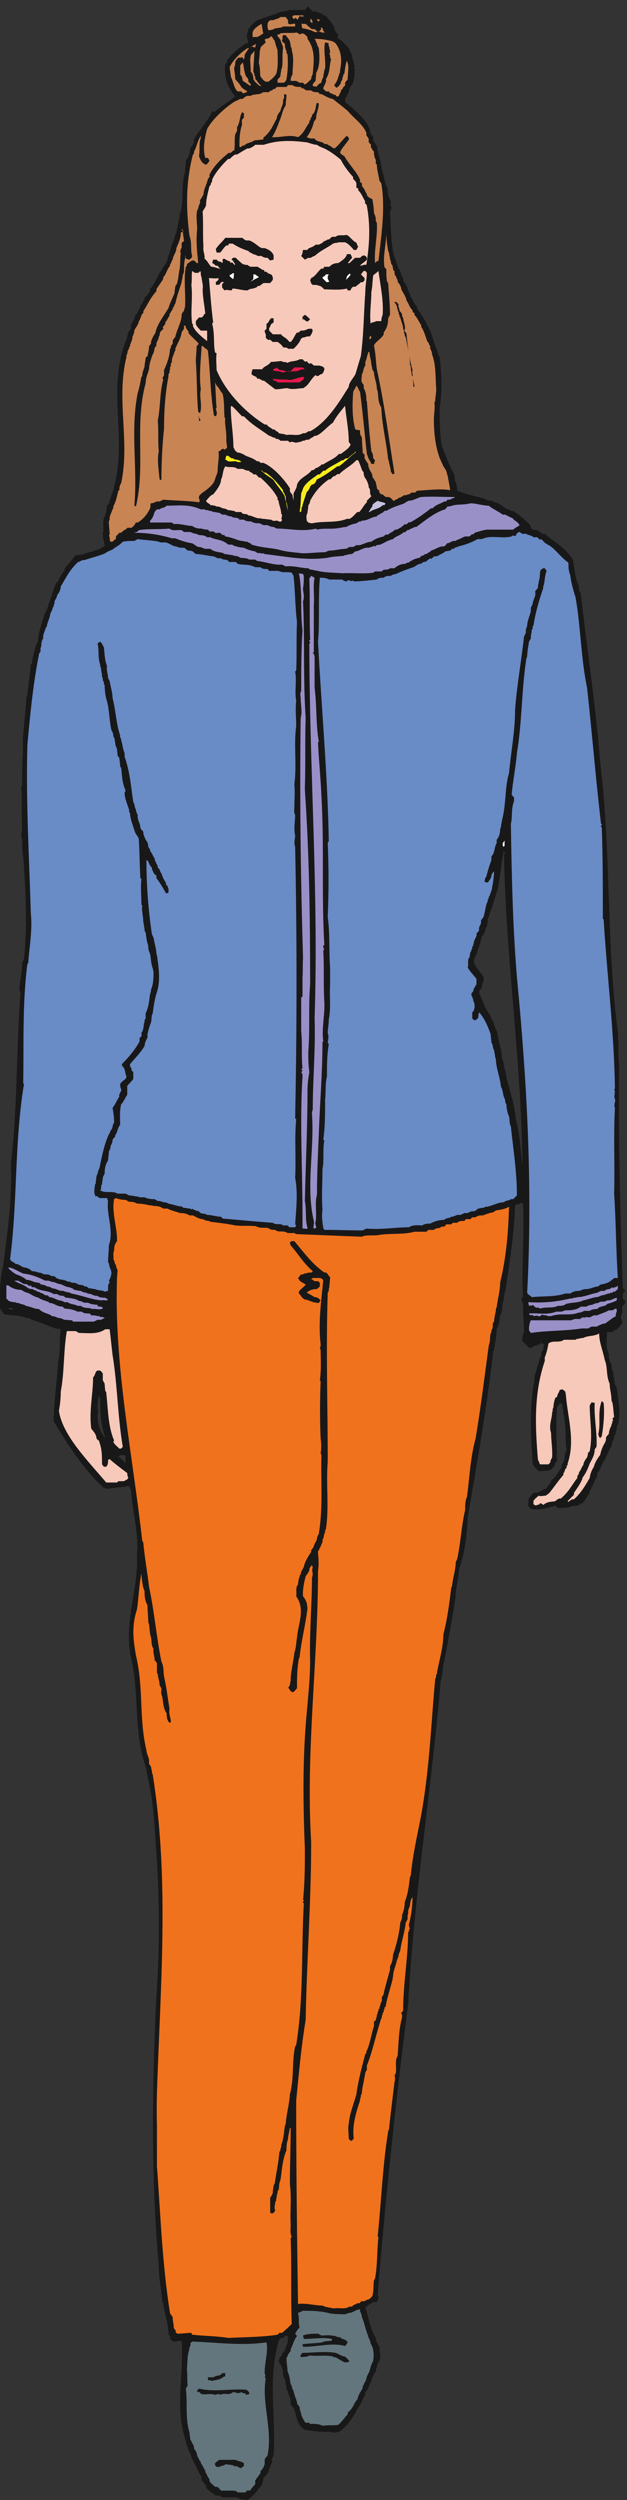 <svg xmlns="http://www.w3.org/2000/svg" xml:space="preserve" width="228.505" height="910.752"><rect width="100%" height="100%" fill="#333333" stroke="none"/><path d="M670.516.36c-2.161 5.038-7.203 0-12.243 2.16l-8.64 5.039h-41.039l-5.039 5.043h-12.242c-5.04 5.039-17.278 11.52-26.637 20.879v5.039c-2.16 5.039-7.203 10.082-12.242 16.562v5.04l-2.161 7.198c-10.078 14.399-13.679 30.961-25.918 48.239v5.043c-5.042 11.519-12.242 25.918-15.121 41.039-30.961 90.718-5.039 180-11.519 272.879-2.16 2.882-7.199 2.882-14.402 0h-7.2c-2.879 0-10.078 5.039-10.078 10.082 2.16 2.16 0 5.039-4.32 8.64 0 27.36-9.36 53.278-14.402 82.078v5.039l-2.879 5.039c-2.161 30.961-9.36 61.922-9.36 95.762-21.601 245.52-18.719 492.48-6.48 739.44 8.64 121.68 8.64 246.96 1.441 371.52-6.48 77.04-6.48 151.2-25.922 230.4 0 5.04-2.879 12.24-2.879 20.16-36 97.92-18.718 198.72-41.039 299.52-23.761 97.92 20.16 192.24 15.118 288 5.042 56.88-12.239 117.36-16.559 177.12l-5.039 10.08c-2.16 0-7.199 0-12.242-2.16-14.399 0-30.957-2.88-48.239-5.04l-8.64 2.16c-56.16 51.12-101.52 123.12-137.52 182.88 0 51.84 9.36 108 12.239 163.44 7.203 28.8 2.16 56.88 7.203 88.56-2.161 2.16-7.203 0-14.403 2.16-19.437 7.2-43.918 17.28-64.8 23.76-2.88 2.16-10.079 5.04-15.118 5.04-18.722 7.2-38.16 7.2-59.761 9.36-2.16 0-7.2 10.08-12.239 16.56 0 36-2.16 74.88 7.918 114.48 12.243 92.16 25.922 187.92 21.602 280.8 18.719 156.24 14.398 312.48 26.64 471.6l-2.882 5.04c0 23.76 7.203 49.68 7.203 75.6l5.039 10.08c9.36 90.72 5.039 187.2-2.16 280.8-5.04 19.44 0 36-5.04 55.44 0 5.04 0 11.52 2.16 18.72-2.16 38.88 0 77.04-2.16 118.08l2.16 2.16c0 33.84 0 66.96 2.88 102.96-7.2 2.88 5.039 5.04-2.88 10.08 5.04 6.48 0 13.68 2.88 23.76 2.16 33.84 7.199 69.84 8.64 105.84l2.88 4.32c2.16 26.64 7.198 56.16 9.359 83.52l2.879 3.6c0 5.04 2.16 8.64 2.16 16.56 5.043 14.4 5.043 28.08 15.121 45.36 0 23.76 11.519 51.12 18.719 77.04 5.042 1.44 2.16 6.48 7.203 11.52v5.04l2.16 2.16v5.04c9.359 17.28 11.519 38.16 21.597 58.32 0 0 2.161 1.44 7.2 6.48v5.04c5.043 4.32 7.203 14.4 15.121 20.88v5.04c8.64 12.24 20.879 24.48 30.961 38.16 13.679-2.16 30.961 7.92 47.519 10.08 2.16 2.16 9.36 5.04 14.399 5.04 5.043 2.16 10.082 7.2 17.281 8.64 0 15.12-10.078 29.52-2.16 46.08l-2.879 2.88 2.879 4.32-2.879 2.88c2.879 5.04 0 14.4 2.879 20.88l3.601 7.92v4.32l2.879 2.88c0 5.04 2.16 12.24 2.16 19.44 0 1.44 7.2 6.48 7.2 11.52v5.04l2.879 2.16v5.04l2.16 2.16v5.04c2.882 5.04 7.203 14.4 7.203 21.6 36 132.48-19.442 264.24 31.679 398.16 4.321 7.2 4.321 15.12 7.2 23.76 0 2.88 7.199 7.2 7.199 12.24v5.04l1.441 7.2c5.039 6.48 10.078 14.4 10.078 23.76l5.04 2.88c2.16 7.2 9.363 14.4 9.363 23.76 7.918 4.32 5.039 9.36 11.519 16.56v5.04l5.039 2.88c2.879 3.6 7.2 8.64 10.079 15.84v5.04c7.203 5.04 9.363 12.24 14.402 18.72v5.04c9.359 7.2 6.48 17.28 18.719 27.36v3.6c5.039 7.92 15.121 17.28 15.121 29.52 6.48 14.4 8.64 28.8 13.679 42.48 5.039 7.92 5.039 17.28 10.079 27.36v5.04l2.16 3.6c0 5.04 2.882 12.24 2.882 20.16l2.161 4.32c0 5.04 2.16 11.52 2.16 19.44l2.879 4.32c8.64 36 0 72 11.519 108 0 10.08 2.16 20.16 2.16 31.68 0 2.16 2.879 4.32 7.2 9.36v5.04l2.879 2.16c0 5.04 2.16 10.08 2.16 16.56 2.882 5.04 7.203 10.08 10.082 17.28v7.2c11.519 23.76 41.039 52.56 49.679 78.48l5.039-3.6c19.442 15.84 36 25.92 58.321 43.2-24.481 28.8-30.961 56.88-27.36 88.56l5.039 4.32v5.04c12.243 18.72 30.961 33.84 51.122 47.52h4.32l2.879 7.2c-5.039 2.88 0 5.04-5.039 10.08 2.16 5.04 2.16 13.68 5.039 21.6 5.039 7.2 18.719 24.48 30.961 26.64 23.758 9.36 38.16 11.52 59.039 21.6 5.039 0 14.398 0 22.32 4.32h42.481s5.039 5.04 9.359 10.08l5.039-7.2c2.883-2.88 5.043-7.2 10.082-7.2 5.039 2.16 13.68-5.04 20.879-5.04 2.879-5.04 10.082-5.04 15.121-10.08 6.48-8.64 16.559-18.72 20.879-30.96v-5.04c2.879-1.44 2.879-6.48 10.082-11.52l-2.16-9.36c12.238-7.92 20.879-16.56 33.117-31.68v-4.32c5.043-2.88 2.883-7.92 7.199-12.24 0-4.32 0-9.36 4.321-16.56-1.438-5.04 5.042-12.24 0-19.44l3.601-2.88c-3.601-6.48 0-16.56-3.601-25.92l-1.438-10.08c-2.883-5.04-7.199-8.64-10.082-16.56 0-7.2-7.199-19.44-12.238-28.08v-7.92c22.32-19.44 66.955-52.56 69.835-86.4 0-2.16 7.2-6.48 7.2-11.52v-7.2c2.16-2.88 5.04-10.08 10.08-15.12 2.16-20.88 12.24-43.2 13.68-66.96l2.16-5.04v-4.32l2.88-4.32V6363l2.16-5.04v-5.04c5.04-4.32 0-9.36 7.2-16.56 2.88-11.52 0-23.76 10.08-38.88 0-5.04-2.16-11.52 2.16-18.72l-4.32-10.08c2.16-36 2.16-74.16 8.64-112.32 3.6-14.4 10.08-28.8 15.12-45.36 4.32-2.16 2.16-7.2 7.2-12.24-2.88-5.04 7.2-10.08 5.04-17.28l2.16-6.48c5.04-2.16 5.04-10.08 10.08-14.4v-5.04c3.6-7.2 8.64-15.12 8.64-21.6 7.2-7.2 7.2-17.28 17.28-25.92V6003c21.6-29.52 38.16-60.48 46.08-91.44l3.6-7.2v-4.32c2.88-5.04 7.92-15.12 7.92-22.32l4.32-7.2c5.04-46.08 7.92-90.72 0-138.96 0-33.84 0-64.8 5.04-100.8 7.2-22.32 18.72-48.24 28.8-72 5.04-2.16 2.16-7.2 7.2-12.24-2.16-2.16 2.88-10.08 0-13.68 5.04-7.92 7.2-20.16 7.2-28.8 23.76-10.08 50.4-15.12 77.04-22.32 4.32-5.04 11.52-5.04 18.72-5.04l5.04-4.32h5.04c10.08-4.32 18.72-11.52 30.96-19.44 5.04 2.88 10.08-7.2 16.56-4.32 14.4-10.08 30.96-21.6 48.24-41.04v-5.04l5.04-5.04c2.16 0 9.36-1.44 14.4-1.44 0-5.04 6.48-3.6 11.52-10.08h7.2c21.6-19.44 57.6-38.16 77.04-70.56 5.04-23.76 5.04-47.52 16.56-73.44v-10.08l5.04-9.36c17.28-154.08 41.04-306.72 53.28-462.96 30.96-252 15.84-499.68 49.68-748.8l-1.44-2.88c3.6-24.48 0-50.4 3.6-76.32-2.16-205.2 2.88-406.08 10.08-612l5.04-4.32c5.04-2.88-5.04-7.92-5.04-11.52v-12.24l7.2-7.92v-4.32c-2.16-2.88-5.04-5.04-9.36-10.08 0-6.48 2.16-16.56-2.88-25.92 0-2.88 0-7.92 2.88-11.52v-8.64c0-1.44-7.92-6.48-7.92-11.52-2.16 0-3.6-2.16-8.64-7.2-2.88 5.04-7.2-5.04-12.24-5.04h-12.24c0-18.72-5.04-38.16 5.04-59.76v-9.36c2.16-5.04 0-11.52 7.2-18.72 0-5.04 0-15.12 5.04-22.32 0-5.04 0-10.08 2.16-16.56v-5.04c2.16-4.32 0-12.24 7.2-19.44 2.88-30.96 11.52-64.8 4.32-97.92l-4.32-10.08v-8.64c-5.04-5.04 0-10.08-7.2-17.28v-5.04c-2.16-5.04-7.2-13.68-7.2-21.6-7.2-12.24-12.24-24.48-17.28-36-6.48-7.2-11.52-19.44-13.68-28.08-2.88-2.88-2.88-5.04-7.92-10.08v-7.2c-2.16-2.88 0-6.48-7.2-11.52 2.88-5.04-7.2-10.08-5.04-17.28l-3.6-2.16c1.44-5.04-7.92-10.08-5.04-16.56-7.2-7.2-10.08-19.44-22.32-29.52-2.16 2.16-5.04 0-8.64-5.04h-10.08l-5.04-1.44h-5.04l-4.32-3.6c-10.08 0-16.56-1.44-28.8-1.44-2.88 0-5.04 1.44-10.08 6.48-20.88-6.48-43.2-13.68-66.96-8.64l-7.2 7.2c0 6.48 0 13.68 2.16 23.76 5.04 2.16 5.04 8.64 15.12 13.68h9.36c6.48 3.6 11.52 7.2 21.6 10.08 2.16 2.16 9.36 12.24 14.4 19.44v5.04c14.4 5.04 16.56 20.88 28.8 32.4v8.64c0 1.44 6.48 6.48 6.48 11.52 3.6 9.36 0 15.84 7.2 28.08 0 5.04-2.16 12.24-2.16 20.16 0 15.84-1.44 33.12-1.44 49.68-5.04 2.16 3.6 7.2-3.6 12.24 3.6 5.04 0 12.24-1.44 18.72 0 7.2-2.88 15.12-2.88 24.48l-4.32 5.04c-2.88-2.16-7.92-7.2-10.08-12.24-2.16-25.92-2.16-53.28-2.16-82.08 2.16-18.72 0-39.6 2.16-64.08 0-2.88-10.08-7.92-5.04-11.52-2.16-3.6-7.2-5.04-7.2-10.08l-9.36-5.04c-7.2 0-16.56-2.16-26.64-2.16-6.48 2.16-16.56 13.68-18.72 20.88-5.04 74.88-10.08 151.92 5.04 228.24v10.08c2.16 10.08 7.2 21.6 9.36 33.84 4.32 7.2 2.88 13.68 9.36 23.76v9.36l5.04 6.48c0 3.6 2.16 10.08 2.16 15.12l-5.04 2.16c-5.04 2.88-11.52-7.2-18.72-5.04-2.16-2.16-5.04-2.16-10.08-7.2h-7.2c-2.16 3.6-12.24 12.24-18.72 19.44 0 5.04 0 15.12 5.04 21.6 0 25.92-2.88 53.28-2.88 82.08-2.16 2.16-4.32 7.2-4.32 12.24l4.32 3.6c-4.32 83.52 4.32 170.64 0 256.32-4.32 7.2-9.36-5.04-16.56-1.44l-5.04-5.04c-2.88-77.04-14.4-154.08-26.64-232.56l-2.16-5.04c0-3.6-2.16-13.68-2.16-20.88-7.92-12.24 0-27.36-10.08-41.04-1.44-12.24-1.44-23.76-9.36-38.16 0-16.56-4.32-36-7.2-56.16l-2.16-3.6c-17.28-151.92-43.2-300.24-69.84-454.32-2.16-47.52-7.2-95.76-24.48-145.44 0-24.48-8.64-46.08-8.64-72-10.08-63.36-20.16-123.12-33.84-188.64-2.16-15.84-2.16-27.36-7.2-42.48-23.76-282.96-69.84-565.92-87.12-852.48-2.16-9.36 0-21.6-2.16-33.84-33.84-263.52-61.92-529.921-83.52-797.042l2.16-2.156c0-4.32 0-9.363-4.32-16.562h-7.92c-7.2-2.161-14.4-7.2-23.76-14.399 9.36-26.641 11.52-54.723 28.8-83.519v-5.043l2.88-7.2c4.32-2.879 2.16-7.199 7.2-12.238 0-9.359 2.16-18.723 2.16-30.961l-2.16-7.922c-5.04-2.156-2.88-6.476-7.2-11.519 2.16-4.321-2.88-9.36-2.88-16.559-5.04-7.918-12.24-19.441-12.24-28.801l-5.04-5.039v-5.039c-3.6-5.043-3.6-11.519-11.52-18.722v-5.039c-2.154-7.2-9.357-17.278-12.236-25.918-15.84-24.481-28.078-55.442-59.762-77.043l-7.199-2.161h-7.199c-2.16 0-7.199 0-12.239 2.161-21.601-2.161-42.48 2.16-66.96 5.043-23.762 13.679-21.602 41.039-30.961 59.757-2.879 2.161-2.879 5.043-7.918 9.36v9.363c0 10.078-7.203 17.277-8.641 29.52l-2.883 2.16c0 6.476-2.156 18.718-4.316 28.801-7.922 10.078-2.883 18.718-7.922 30.957-2.16 2.878 0 7.199-7.199 12.242-2.16 6.476-2.16 11.519 2.879 18.718l4.32 2.879v5.039c7.922 7.204 10.082 13.684 12.238 23.762l2.883 2.16c0 5.039 1.438 14.399 1.438 22.321h-8.637c-2.883-2.879-5.043-7.922-10.082-5.039-2.16-2.883-7.199-5.043-7.199-10.082-30.243-102.957-6.481-205.918-13.68-311.758l-4.32-9.364V103.32c-2.879-7.199-7.922-16.558-10.082-25.918-2.161-5.043-7.2-10.082-13.68-17.28 0-5.04-2.879-9.36-2.879-16.563-12.238-14.399-21.602-30.957-41.039-43.2ZM288.195 2902.68v6.48c-18.722 24.48-23.761 50.4-18.722 77.04l-2.16 2.16c0 12.24 2.16 22.32 2.16 36l5.043-5.04c0-36 0-69.12 13.679-108zm53.278-60.48c-4.321 7.2-14.399 12.96-20.16 20.16l2.882-5.76 5.758 5.76h11.52c5.761-5.76 0-12.96 2.882-20.16zm1090.077 816.48c-5.76 37.44-5.76 77.76-17.28 119.52-2.88 17.28-2.88 30.24-8.64 50.4v4.32l-2.88 5.76c0 4.32-2.88 10.08-2.88 15.84-2.88 5.76-4.32 10.08-4.32 17.28-5.76 7.2-2.88 12.96-7.2 21.6 0 4.32-2.88 11.52-2.88 18.72-4.32 10.08-4.32 20.16-7.2 31.68l-2.88 4.32c0 17.28-5.76 36-10.08 56.16l-1.44 4.32v4.32c0 10.08-7.2 17.28-10.08 28.8l-1.44 7.2c-2.88 2.88-2.88 5.76-7.2 10.08v5.76c-10.08 12.96-20.16 30.24-24.48 47.52-4.32 1.44 0 7.2-7.2 11.52v8.64c0 4.32 2.88 5.76 7.2 10.08 0 5.76 0 10.08 4.32 17.28v12.96c-4.32 5.76-18.72 23.04-25.92 36v8.64c0 10.08 10.08 18.72 10.08 30.24l4.32 8.64v4.32l2.88 2.88v4.32l1.44 2.88v4.32l2.88 7.2c4.32 7.2 10.08 14.4 10.08 24.48l4.32 5.76c0 5.76 1.44 10.08 1.44 17.28 10.08 25.92 17.28 53.28 27.36 82.08 7.2 36 8.64 69.12 17.28 108-5.76-2.88 7.2-7.2 0-11.52 4.32-280.8 47.52-564.48 50.4-848.16v-1.44" style="fill:#191818;fill-opacity:1;fill-rule:evenodd;stroke:none" transform="matrix(.133 0 0 -.133 0 910.8)"/><path d="M651.074 21.238c-1.441 2.883-6.48 5.043-11.519 5.043h-33.84s-4.32 5.04-9.36 10.078h-7.203c0 2.16-12.957 9.36-15.117 17.282v3.597c-4.32 5.043-6.48 12.242-11.519 20.16v4.32c-5.043 5.044-5.043 11.52-12.243 19.442v4.32c-5.039 2.879-5.039 10.079-10.078 15.122 0 6.476-1.441 11.519-8.64 20.878v5.04l-2.879 7.199c-4.321 2.883-2.16 7.922-7.203 11.519 0 5.043-2.16 12.242-2.16 20.16-12.239 38.161-5.04 79.204-10.079 120.243l5.039 8.64c-2.16 15.117 0 28.797-2.16 43.199 2.16 20.161 0 36 7.2 57.598-2.879 2.16 5.042 7.203 2.16 14.402l5.043 5.04c66.957-2.161 134.636-12.239 203.757-2.161 5.04-26.64-5.039-53.281-5.039-82.078-2.16-2.16 5.039-8.64 0-13.679l2.879-2.883c-11.519-69.117 19.442-138.957 5.039-210.957 0-2.16-7.918-7.203-7.918-12.242V98.281c-2.16-5.043-3.601-11.52-11.519-18.722v-5.04c-4.32-7.199-9.36-12.238-14.402-20.878V43.559c-2.161-2.16-10.079-10.079-13.68-17.278-2.879 0-10.078 2.88-12.238-5.043h-22.321" style="fill:#63767d;fill-opacity:1;fill-rule:evenodd;stroke:none" transform="matrix(.133 0 0 -.133 0 910.8)"/><path d="M653.234 89.64c-3.601 6.481-8.64 0-15.839 6.481-5.04 0-12.243 2.16-20.161 2.16-3.601-5.043-8.64-2.16-15.839-7.203h-7.922l-4.321 5.043v5.039c2.161 2.16 7.203 7.199 12.243 9.36h44.64c7.199-5.04 12.238-2.161 22.32-9.36v-7.922c-2.882 0-7.203-8.636-12.242-3.597h-2.879" style="fill:#191818;fill-opacity:1;fill-rule:evenodd;stroke:none" transform="matrix(.133 0 0 -.133 0 910.8)"/><path d="M883.633 204.121c-10.078 5.039-21.598 5.039-33.84 5.039l-5.039 4.32-2.16-2.16-7.199 2.16c-2.879 7.918-10.082 15.122-10.082 23.758l-1.438 2.883c0 2.16-2.883 9.359-2.883 14.399 0 2.878-7.199 7.199-7.199 12.242v4.316l-2.16 2.16v5.043l-2.879 2.879v4.32l-2.16 2.879v5.039l-2.16 2.161v5.043l-2.879 2.16v4.316l-2.16 2.16v5.043l-2.879 2.879c-2.161 12.238-2.161 21.602-8.641 36 0 9.36-2.883 24.481-2.883 36 2.883 4.32 4.321 12.238 11.524 19.442v5.039c5.039 8.64 7.918 23.757 17.277 36l-5.039 6.48c2.879 5.039 5.039 9.359 12.238 17.277-4.316 12.243 0 23.762-4.316 38.161 2.16 5.043 7.199 2.16 12.238 7.203 23.762 0 49.68 0 75.602-7.203 12.238-2.161 29.519-2.161 43.918-2.161 2.16 2.161 9.359 4.321 14.402 4.321 6.477 2.883 13.68 7.922 23.758 9.359v-6.476c2.16-2.883 5.039-10.082 5.039-15.122 7.203-15.839 9.357-33.121 17.277-51.839 0-5.039 6.48-12.243 6.48-20.161 9.36-14.402 9.36-30.96 7.2-48.242-5.04-8.636-7.2-15.84-10.07-28.078-3.61-7.922-8.64-14.398-8.64-21.601l-2.89-7.2c-4.314-2.879-2.154-7.199-7.197-12.238v-5.043c-5.039-9.359-12.238-18.719-14.398-30.957-10.082-9.359-10.082-23.762-26.641-36v-5.043c-7.199-6.476-14.399-18.719-25.918-28.797-12.242-2.16-25.922 0-41.043-2.16h-2.16" style="fill:#63767d;fill-opacity:1;fill-rule:evenodd;stroke:none" transform="matrix(.133 0 0 -.133 0 910.8)"/><path d="M589.152 288.359c-12.957 5.039-21.597 0-36.718 2.161-2.161 0-7.2 10.082-12.239 5.039v5.043l5.039 5.039c41.039-10.082 84.239 0 128.161-2.879 2.16 0 4.32-2.16 9.359-7.203v-5.039l-9.359-2.161c0 9.36-5.04 0-10.082 7.2-5.04 0-12.239-5.039-18.719 0h-7.199c-10.082-10.079-22.321 0-33.84-7.2l-2.16 2.161c-2.879 0-7.922 0-12.243-2.161m-10.078 38.161c-2.879 5.039-5.039 0-9.359 2.878v7.204h14.398c5.039 2.16 9.36 5.039 17.282 5.039l8.64 6.48h7.199v-9.359h-3.601c-10.078-9.364-22.32-9.364-34.559-12.242m364.321 51.121c-6.481 3.597-14.403 8.64-23.762 13.679h-5.039l-2.16 2.16c-19.442 5.04-43.918 0-64.801 2.879-7.199-5.039-15.117-2.879-23.758-5.039v7.2l5.039 5.039c28.078 0 59.762 5.043 90.719 0 7.203-2.161 17.281-10.079 25.922-10.079 0 0 7.199-7.199 12.238-12.242l-5.039-3.597h-9.359m-113.04 42.48-1.441 7.199c15.84 2.16 36 2.16 54.719 5.039 7.203 5.039 17.281 2.161 25.922 5.039v4.321c-23.762 5.043-49.68 0-77.039 0l-2.161 9.359c12.239 5.043 26.637 5.043 41.04 5.043l9.359-5.043c12.238 0 21.601 2.16 36-1.437 2.879 1.437 7.922-5.039 15.121-2.879l5.039-5.043h3.602c2.879-2.16 7.918-2.16 12.238-9.36-2.16-2.879-2.16-5.039-7.199-10.078-36 10.078-74.16-2.16-113.039-2.16h-2.161" style="fill:#191818;fill-opacity:1;fill-rule:evenodd;stroke:none" transform="matrix(.133 0 0 -.133 0 910.8)"/><path d="M625.152 444.602c-31.679 5.039-64.797 5.039-98.636 8.636l-2.161 5.043c-12.242 0-23.761-2.16-38.882-2.16l-5.039 5.039c5.039 2.16-4.321 7.199-4.321 12.238 0 9.364-2.879 15.84-2.879 28.082l-7.199 10.079c-21.601 134.64-25.922 268.562-36 403.203v110.878c-1.441 49.68 0 97.92 2.16 150.48 10.078 269.28 29.52 540-13.679 811.44l-2.161 5.04v5.04c-2.882 5.04 0 11.52-7.921 18.72v10.08c0 7.2-7.2 18.72-7.2 28.08-20.879 87.12-7.199 170.64-28.8 259.92-7.2 41.04-12.239 80.64 2.879 125.28 5.042 32.4 5.042 63.36 12.242 99.36 0-11.52 2.16-25.92 5.039-39.6l3.601-10.08c0-12.24 0-23.76 7.918-38.16 0-15.12 2.16-28.8 2.16-46.08 5.04-11.52 2.161-25.92 7.2-41.04 2.882-11.52 0-20.88 7.203-32.4-2.16-8.64 2.879-20.16 2.879-29.52 0-2.88 6.48-6.48 6.48-11.52v-24.48l2.16-2.88c0-8.64 5.039-18.72 5.039-30.96l5.039-8.64c0-8.64-2.16-12.96 2.161-22.32 2.879-15.12 2.879-33.84 12.242-46.08 0-7.2 0-18.72 7.918-25.92l3.601 2.16c0 11.52-6.48 21.6-3.601 36-5.039 28.8-7.918 57.6-15.121 88.56-2.16 12.24 0 27.36-7.2 41.04-13.679 66.96-18.718 133.92-33.839 204.48-4.321 37.44-12.239 82.08-15.84 121.68l-2.879 5.04c-26.641 238.32-77.039 478.08-69.121 717.12 0 7.2 1.441 14.4 1.441 24.48-1.441 1.44-4.32 8.64-4.32 13.68-5.039 2.88-2.16 10.08-7.199 15.12 2.16 7.2-2.161 13.68 2.16 23.76 0 7.2 0 15.84 7.918 25.92 1.441 36-15.121 77.04-7.918 115.2l5.039 2.88c6.48-2.88 16.558-5.04 26.64-5.04l9.36-5.04c5.039 0 14.398 0 21.598-5.04 5.042 0 9.363 0 17.281-1.44 6.48 0 13.679-3.6 23.761-3.6l4.321-1.44c7.918 0 16.558 0 26.637-7.2h12.242c6.48-5.04 20.879-7.2 33.121-12.24 7.918 0 16.558 0 26.637-6.48h9.363c7.918-3.6 16.558-10.08 26.637-10.08 5.042-2.16 9.363-5.04 17.281-5.04l3.601-2.16c22.321-2.88 43.918-5.04 68.399-10.08 18.719-2.16 36 0 56.879-2.16 10.082-6.48 21.601-2.88 33.84-5.04 5.042-5.04 12.242-5.04 18.722-5.04 9.36-8.64 21.598 0 33.84-8.64h18.719l5.039-2.88c56.883-2.16 120.242-5.04 180-7.2l5.043 2.16c13.684 2.88 28.074 0 43.204 2.88 33.11 5.04 64.8 0 95.75 8.64h33.12l5.04 5.04h15.12c3.61 3.6 8.64 5.04 15.84 5.04 5.04 7.2 15.13 0 17.29 10.08h14.39l4.32 4.32h12.24c4.32 5.04 11.53 5.04 19.44 5.04l4.32 5.04h12.24l5.05 5.04h9.35c5.04 5.04 12.24 5.04 19.45 5.04 10.07 3.6 16.55 6.48 28.79 8.64l7.21 5.04c11.52 2.16 21.59 2.16 36 10.08-2.16-69.84-7.21-136.8-24.48-208.08 0-22.32-6.48-43.2-9.37-66.96l-2.15-5.04c0-10.08-5.05-22.32-5.05-34.56-7.2-6.48 0-13.68-7.2-23.76v-5.04l-2.16-3.6c-2.88-10.08 0-20.16-5.04-32.4-11.51-84.24-21.6-167.76-36-254.16-14.4-52.56-16.55-105.84-23.76-160.56-5.04-12.24-5.04-20.88-5.04-36-10.07-43.2-12.23-89.28-21.6-133.92l-4.31-10.08c0-20.88-7.93-41.04-10.09-65.52l-2.16-3.6c-5.04-41.04-10.07-84.24-21.59-128.16 0-33.12-10.09-66.96-17.29-102.96v-5.04c-5.03-2.16 0-7.2-5.03-13.68-11.53-125.28-15.84-252-39.61-379.44-10.07-51.12-22.32-105.84-27.36-159.12l-2.16-4.32c-2.87-21.6-5.03-45.36-14.4-69.12 0-10.08-2.15-22.32-7.2-34.56 0-6.48 0-11.52-5.04-20.88-2.16-26.64-9.36-57.6-19.44-87.12-1.43-11.52-1.43-20.88-8.63-32.4v-10.08c-5.05-17.28-10.09-36-15.13-55.44-2.16-5.04 0-11.52-7.19-18.72v-10.08c0-2.16-4.32-7.2-4.32-13.68l-2.16-3.6v-4.32l-2.89-2.16v-5.04l-2.15-2.16v-5.04l-2.16-2.16v-5.04c-2.89-2.88 0-10.08-7.93-14.4v-12.24c-7.2-20.88-9.36-43.2-19.44-66.96l-1.43-2.16v-5.04l-2.89-2.16c-9.357-36-19.435-72-24.474-110.88-7.203-25.92-18.723-52.56-20.883-80.64-2.879-12.24 0-27.36 0-41.039l5.043-5.039c2.16-2.161 8.637 5.039 8.637 6.476-4.321 34.562 5.042 67.682 17.281 103.682v4.32l2.16 5.04v5.04l2.879 5.04c0 14.4 5.043 28.08 7.203 45.36 2.154 5.04 0 11.52 6.474 18.72v12.24c17.28 43.92 24.48 84.24 39.6 129.6l1.45 2.16v5.04l2.16 2.88v4.32l2.87 2.88v5.04l2.16 2.16v5.04l2.88 1.44c4.32 24.48 12.25 48.24 19.45 75.6v3.6l1.43 5.04c0 15.12 7.21 27.36 10.08 43.2 2.16 5.04 5.04 10.08 5.04 16.56l4.32 10.08c2.88 24.48 12.24 50.4 15.13 77.04l5.03 9.36v10.08l1.45 5.04c0 6.48 0 11.52 5.03 20.88v5.04c2.16 5.04 0 11.52 7.2 18.72v10.08c0-26.64-2.16-54.72-10.07-84.24 0-2.88 0-6.48 2.87-11.52-5.03-2.88 0-5.04-5.03-10.08 0-69.12-13.68-141.12-13.68-213.12 2.16-2.88-10.09-7.92-2.89-12.24v-7.92c-9.36-33.12-9.36-69.12-12.24-105.12-8.64-14.4-2.16-30.96-5.03-47.52l-3.61-7.2 1.45-2.88v-9.36l-1.45-5.04c-5.03-42.48-10.07-83.52-15.12-129.6l-2.16-5.04c-15.11-92.879-18.72-192.239-28.79-288l2.15-2.161c-4.31-36-2.15-74.16-9.36-113.039l-2.88-5.039c-2.16-13.679 0-25.922-4.32-43.203 0 0-7.91-9.359-11.52-9.359-5.03 0-10.074-7.199-17.277-4.321-2.879 0-7.199-10.078-12.238-5.039-2.879-5.039-10.082-2.879-14.403-10.078h-7.199c-14.398-8.64-28.801-2.16-43.199-5.043-12.239 2.883-21.602 2.883-30.961 7.922-21.598 0-43.199 7.199-66.957 4.32-2.883 185.04-5.043 370.079-5.043 557.28 7.203 72 13.68 146.88 25.922 220.32 2.879 161.28 15.121 324 15.121 487.44-15.121 247.68 18.719 493.2 18.719 741.6 2.16 15.12 2.16 30.96 0 48.24v7.2c5.039 2.88 2.16 7.92 7.199 11.52 0 5.04 7.199 12.24 5.039 20.16 5.043 4.32 2.16 12.24 7.203 19.44v5.04l2.156 3.6c9.363 59.76 0 123.12 5.043 185.04 0 156.24-5.043 306.72 0 462.96l2.879 5.04v5.04l1.441 5.04c0 8.64 2.161 16.56 2.161 28.08-3.602 0-3.602 7.2-11.524 12.24h-4.316c-33.84 23.76-53.281 51.84-82.082 85.68-2.16 0-10.078 2.16-12.239-5.04l2.161-6.48c20.16-22.32 32.398-46.08 60.476-70.56l-2.156-3.6c-5.043 0-10.082 0-17.281-2.88-2.16 2.88-7.2-5.04-13.68-2.16 0-2.88-2.883-5.04-7.199-10.08l4.316-7.2c4.321-4.32 9.363-5.76 16.563-10.8-2.16-5.04-12.242-10.08-18.719-19.44v-5.04c6.477-5.04 6.477-11.52 16.559-16.56h5.039l2.16-2.16h5.039l2.16-2.88h5.043l2.156-2.16c5.043 0 9.363-2.16 16.563-2.16l5.039 7.2c-2.16 2.16-7.199 7.2-12.239 8.64h-4.32c-7.199 5.04-14.402 8.64-21.601 12.24 7.199 7.92 19.441 10.08 28.082 10.08 0 0 2.879 2.16 7.918 7.2v10.08l-5.039 4.32h-9.36c-2.16 0-7.199 8.64-12.242 3.6l7.199 5.04h21.602l7.199-5.04c-5.039-56.16-14.398-115.92-7.199-176.4 0-2.88 0-6.48-2.16-11.52l2.16-3.6c0-25.92 2.16-54.72-2.16-83.52l2.16-2.16c-2.16-53.28-2.16-105.84 0-157.68 2.16-12.24 2.16-27.36 0-41.04l2.16-3.6c-2.16-72 5.039-140.4-7.199-216 0-1.44-5.039-6.48-5.039-13.68l-2.161-7.2c-6.48-6.48-4.32-15.12-13.679-23.76v-5.04c-7.922-12.24-17.281-25.92-20.16-41.04-3.602-7.2-8.641-13.68-8.641-20.88l-2.883-2.88v-5.04l-2.156-2.16c0-5.04-2.16-10.08-2.16-17.28-7.922-8.64-2.883-20.88-5.043-32.4 25.922-36 5.043-75.6 2.16-113.04-2.16-12.24-2.16-27.36-7.199-41.04-2.16-24.48-10.078-50.4-10.078-77.04-2.161-5.04 0-12.24-7.203-19.44 3.601-1.44 3.601-6.48 10.082-11.52h5.039c2.16 1.44 4.32 5.04 9.359 10.08 0 25.92 0 51.84 5.043 80.64l2.156 5.04c4.321 43.2 16.563 89.28 21.602 133.92l-2.16 15.12c-2.879 5.04-2.879 8.64-10.079 17.28-1.441 15.84 2.161 36 7.2 54.72 2.879 5.04 7.199 8.64 10.078 17.28v3.6c2.16 2.88 2.16 5.04 7.203 10.08l2.156-7.2c-4.316-6.48 2.883-16.56-2.156-26.64 0-74.16-7.203-151.2-5.043-228.24 0-48.24-5.039-92.88-9.359-144-11.52-121.68-10.079-246.96-5.039-372.24 0-44.64 0-90.72-5.04-138.96 7.2-1.44-5.042-5.04 2.161-9.36-7.203-127.44 0-259.2-20.883-388.08l-2.879-3.6c-9.359-42.48-2.16-85.68-14.399-131.76-1.441-25.92-9.363-52.56-11.519-80.64l-2.16-5.04c-2.883-17.28-2.883-34.562-10.082-53.281v-5.039l-2.16-5.039v-3.601l-2.879-5.039c-2.16-27.36-8.641-58.321-12.961-87.121l-2.879-4.321c0-5.039-2.16-11.519-2.16-19.437 0-2.16-2.16-7.203-7.2-14.403V787.32l5.04-2.16c2.16 0 8.64 5.039 8.64 9.36l-1.441 2.878v9.36l1.441 4.32v5.043l2.879 5.039v5.039l1.441 4.321v5.039l2.161 5.043v5.039l2.879 5.039c2.16 6.48 0 15.84 5.039 25.922 4.32 25.918 4.32 52.558 16.558 82.078 0 8.64 0 18.718 4.321 30.961 0 8.64 3.601 18.719 5.042 30.959l2.161-2.16c0-51.12-2.161-100.799-2.161-154.081 5.04-36 0-72 2.161-110.16 0-11.519-2.161-21.597 2.879-33.84l-2.879-2.16c2.879-77.039 0-156.961 2.879-235.437-5.04-5.043-14.403-14.403-26.641-24.481h-7.199l-5.039-5.043c-41.762-6.48-87.121-6.48-133.203-8.636h-2.161" style="fill:#f1721c;fill-opacity:1;fill-rule:evenodd;stroke:none" transform="matrix(.133 0 0 -.133 0 910.8)"/><path d="m1468.99 2724.12-7.2 3.6v8.64c0 2.88 10.08 12.24 15.12 15.12 3.6-2.88 11.52 0 18.72 0l9.36 7.2c11.52 13.68 23.76 32.4 38.88 49.68v5.04c5.04 2.16 1.44 10.08 8.64 13.68v5.04l2.88 3.6v3.6c21.6 63.36 0 125.28-5.04 190.08l-1.44 7.2s-3.6 2.88-7.92 6.48l-2.16-1.44h-5.04c0-5.04-7.2-12.24-7.2-19.44l-5.04-2.88c-2.16-7.2-5.04-15.84-5.04-25.92l-2.16-5.04v-5.04l-1.44-3.6c0-17.28-10.08-36-2.88-56.16 0-20.88 4.32-43.2 2.88-66.96 0-2.16-5.04-7.2-5.04-14.4l-5.04-5.04h-22.32c-3.6 2.16-2.16 7.2-6.48 12.24-7.2 89.28-12.24 180 18.72 270.72v10.08c5.04 12.24 7.92 24.48 10.08 38.16 13.68 10.08 28.8 0 42.48 10.08h31.68l2.88 2.16c5.04 0 11.52 2.88 18.72 2.88 12.24 7.2 28.8 3.6 43.2 12.24 0-24.48 10.08-46.08 15.12-72 8.64-20.16 3.6-44.64 13.68-65.52 0-15.12 5.04-28.8 5.04-46.08l2.16-5.04c2.88-11.52 2.88-25.92 5.04-39.6-2.16-2.88-7.2-5.04-2.16-10.08l-2.88-2.16v-5.04l-2.16-2.88v-3.6c-2.88-5.04-7.2-15.12-7.2-22.32 0-2.16-7.92-7.2-7.92-12.24v-5.04l-2.16-6.48c-6.48-10.08-11.52-22.32-13.68-34.56-5.04-6.48-15.12-20.88-17.28-32.4-6.48-10.08-10.08-19.44-11.52-30.96-12.24-20.16-22.32-39.6-43.2-58.32h-5.04c-2.88-2.16-5.04-2.16-10.08-7.2l-2.16 2.16c5.04 5.04 9.36 10.08 17.28 17.28v5.04c7.2 11.52 20.88 28.8 23.76 42.48 9.36 12.24 14.4 24.48 19.44 38.16 6.48 12.24 13.68 23.76 13.68 38.88l5.04 7.2c2.16 38.16-7.2 79.2-5.04 120.24l-8.64 1.44-5.04-8.64c0-41.04 8.64-82.08 0-125.28l-5.04-5.04v-5.04l-2.16-6.48c-5.04-7.2-10.08-14.4-10.08-20.88-5.04-5.04-5.04-12.24-12.24-20.16 2.16-4.32-6.48-9.36-4.32-15.84-14.4-17.28-21.6-36-45.36-56.16h-5.04c-2.88-2.16-5.04-2.16-10.08-7.2-8.64-2.16-18.72 0-30.96-8.64-2.16-5.04-7.2 6.48-12.24 1.44-1.44-5.04-4.32 0-9.36-5.04m-1177.916 63.36c-50.398 59.76-119.519 128.88-129.601 195.84 2.882 17.28 5.043 33.84 5.043 53.28 10.078 52.56 7.199 110.88 16.558 165.6h24.481l8.64-5.04c22.321 0 51.118-5.04 72 10.08h12.239c2.879-21.6 5.039-46.08 7.921-69.84 13.68-84.24 13.68-166.32 28.079-252l-4.321-5.04h-5.039c-5.039 5.04-14.398 12.24-16.558 18.72l2.16 3.6c-16.563 37.44-16.563 85.68-21.602 131.76l-2.879 5.04c0 3.6-1.441 12.24-1.441 18.72l-5.039 9.36v16.56c0 3.6-2.16 5.04-7.199 10.08h-7.203c-7.2-2.88-5.04-11.52-12.239-18.72 0-46.08-11.519-92.16-5.039-140.4 5.039-6.48 14.399-15.84 14.399-27.36 2.879-3.6 7.921-5.04 7.921-10.08 7.2-19.44 7.2-38.16 7.2-60.48l5.039-6.48h6.48c5.039 5.04 5.039 11.52 5.039 18.72l4.321 2.16c10.082-9.36 31.679-25.92 48.242-38.16 0-2.16 0-7.2 2.879-13.68l-2.879-3.6-9.363-5.04h-15.118l-3.601-3.6h-29.52" style="fill:#f7c9ba;fill-opacity:1;fill-rule:evenodd;stroke:none" transform="matrix(.133 0 0 -.133 0 910.8)"/><path d="M1644.67 2909.16c-2.88 2.16-5.04 7.2-5.04 12.24 7.2 28.8-2.88 58.32 9.36 89.28l5.04-5.04c2.88-29.52 0-60.48-5.04-91.44l-4.32-5.04" style="fill:#191818;fill-opacity:1;fill-rule:evenodd;stroke:none" transform="matrix(.133 0 0 -.133 0 910.8)"/><path d="m1454.59 3197.16-5.04 7.2c0 7.2 0 17.28 5.04 27.36h110.16l10.08 3.6h13.68c2.88 0 7.92 7.92 12.24 2.88 5.04 5.04 10.08 0 16.56 2.16l10.08 5.04h9.36c10.08 5.04 20.16 7.2 31.68 13.68h9.36l10.08 5.04c6.48-6.48-2.88-13.68 0-20.88-10.08-5.04-17.28-11.52-29.52-20.16-6.48 0-13.68-3.6-23.76-8.64h-13.68l-10.08-5.04h-17.28c-44.64-7.2-90.72-5.04-138.96-12.24m-1254.235 30.96-2.882 3.6c-5.039 0-14.399 1.44-20.879 1.44-5.039 2.16-10.078 5.04-17.281 5.04-5.04 2.16-10.079 5.04-17.278 5.04-6.48 7.2-23.762 7.2-35.281 19.44-12.238 0-22.32 6.48-36 8.64-5.04 5.04-12.238 2.88-19.442 7.92h-5.039l-5.039 2.16h-5.039l-8.64 2.16c-2.88 0-5.04 2.88-10.082 7.92v36h5.043c10.078-7.92 21.597-12.24 33.84-12.24 4.32 0 12.238-7.92 18.718-7.92 9.36-3.6 19.442-12.24 31.68-13.68 1.441-5.04 6.48-2.16 11.519-7.2h5.04c2.16-5.04 7.203 0 12.242-7.2 13.679 0 18.718-10.08 36-10.08l5.039-5.04c11.519-1.44 20.879-1.44 36-8.64h11.519c4.321-5.04 14.403-5.04 21.602-5.04l4.32-5.04c5.039 0 10.078 0 17.278-2.16h5.042c2.161-5.04 7.2 0 14.399-5.04l-10.078-5.04h-9.363l-10.079-5.04h-56.879" style="fill:#9990c8;fill-opacity:1;fill-rule:evenodd;stroke:none" transform="matrix(.133 0 0 -.133 0 910.8)"/><path d="M1461.79 3243.24c-2.16 7.2-9.36-2.88-12.24 7.2 24.48 2.16 48.24-5.04 74.88 5.04h14.4l10.08 3.6c11.52 0 30.96 0 42.48 10.08h14.4c5.04 2.16 10.08 5.04 16.56 5.04 5.04 2.16 10.08 5.04 17.28 5.04 7.2 7.2 14.4 0 23.76 7.2h5.04c7.2 0 12.24 5.04 21.6 7.2v-7.2c-9.36-5.04-17.28-7.2-26.64-10.08-2.88-7.2-21.6-5.04-26.64-13.68-4.32 0-14.4 0-20.88-5.04h-15.12c-4.32-2.16-9.36-5.04-15.84-5.04-24.48-9.36-48.24 0-74.88-9.36h-9.36c-2.88 4.32-7.92 0-15.12 4.32l-5.04-4.32c-3.6-2.88-8.64 4.32-15.84 0h-2.88M29.715 3262.68l-7.2 1.44c2.16 0 7.2 0 13.68-1.44h-6.48m222.48 0c-8.64 5.04-18.722 0-30.961 8.64h-8.64c-7.918 5.04-17.281 2.88-27.36 10.08h-8.64c-2.879 2.16-10.078 5.04-15.121 5.04-7.2 2.16-17.278 8.64-25.918 8.64l-5.039 5.04h-5.043l-7.2 3.6c-2.16 3.6-7.199 1.44-11.519 6.48h-5.039c-2.16 5.04-7.2 2.16-12.242 7.2h-5.04l-7.199 2.16c-11.52 10.08-23.761 11.52-38.16 20.88h9.36c5.039-1.44 10.082-5.76 17.28-9.36h6.481c2.88 0 7.918-8.64 12.239-3.6l2.878-5.04h7.204c16.558-12.24 33.839-7.2 52.558-18.72h9.36c5.039-3.6 10.082-5.04 17.281-5.04l6.48-5.04c7.918 0 20.16-2.16 29.52-5.04 2.879-2.16 9.359-5.04 14.398-5.04 7.2-7.2 14.403 0 24.481-7.2 3.601 0 11.519-2.16 18.719-2.16 0-10.08 12.242 0 14.402-10.08-9.36-5.04-17.281 0-29.52-1.44m1226.155 1.44c-1.44 5.04-6.48 0-11.52 3.6l-7.2 6.48c-2.88-5.04-5.04 0-10.08-2.88l-2.16 10.08c38.16-2.16 74.16 0 115.2 10.08h5.04l5.04 2.16h4.32l5.04 1.44c16.56 0 35.28 8.64 54.72 12.24l10.08 5.04h10.08c1.44 2.88 8.64 5.04 13.68 5.04l7.2 5.04 2.88-2.88c2.16 5.04 7.2 0 12.24 7.92v-10.08l-7.92-7.2h-4.32l-2.88-2.88h-5.04l-2.16-2.16h-5.04l-2.16-1.44c-2.88 0-9.36-3.6-14.4-3.6-4.32-1.44-9.36-5.04-16.56-5.04-10.08-1.44-21.6-6.48-33.84-8.64-13.68-7.2-30.96-5.04-48.24-10.08-5.04-5.04-13.68-5.04-21.6-5.04-14.4-7.2-30.96-2.16-48.24-7.2h-2.16m-1201.674 22.32c-26.641 2.16-52.563 13.68-81.363 18.72-7.2 5.04-12.239 2.16-21.598 7.2h-5.039c-7.203 0-16.563 7.2-26.641 7.2-1.441 2.88-9.359 5.04-13.68 5.04-2.882 2.88-10.082 5.04-15.121 5.04l-6.48 5.04h-5.039l-2.16 1.44h-5.04c-5.042 2.88-14.402 6.48-22.32 6.48-3.601 5.04-18.722 12.24-28.082 15.12-7.918 5.04-11.52 7.2-21.597 17.28l2.16 1.44c11.52-1.44 23.758-10.08 38.879-16.56 18.718-2.16 36-7.2 59.758-19.44h9.363c5.039-1.44 9.359-4.32 16.558-4.32 2.879-1.44 10.079-5.04 15.121-5.04 7.2-1.44 15.84-8.64 25.918-8.64 2.161-2.88 7.2 0 12.243-7.2 5.039 0 11.519-2.88 18.718-2.88 2.879-2.16 10.079-5.04 15.121-5.04 2.161-2.16 9.36-3.6 13.68-3.6 5.039-3.6 10.078-5.04 17.278-5.04 5.042-5.04 14.402-5.04 20.882-5.04l7.918-5.04c-5.039-5.04-9.359 0-16.558-2.16h-2.879" style="fill:#9990c8;fill-opacity:1;fill-rule:evenodd;stroke:none" transform="matrix(.133 0 0 -.133 0 910.8)"/><path d="M1456.75 3295.08c-2.16 5.04-9.36 5.04-12.23 12.24 15.11 287.28 0 573.12-28.09 864.72-11.52 138.96-14.39 277.92-16.55 419.76 5.03 18.72 0 39.6 8.64 61.92v10.08l-6.48 7.2c2.87 36 11.51 77.04 14.39 114.48 14.41 86.4 12.25 169.92 25.93 259.2l2.16 5.04c0 12.24 2.87 25.92 5.03 41.04l5.04 8.64c0 5.04 0 10.08 2.16 17.28v5.04l2.88 5.04v5.04l2.16 3.6c5.05 32.4 15.12 68.4 26.64 101.52v5.04l2.16 5.04c2.16 11.52 2.16 23.76 7.2 37.44l-5.04 7.2h-4.32c-2.88-2.16-7.91-3.6-7.91-8.64-2.16-7.2 0-15.12-3.61-24.48 0-5.04-2.87-11.52-2.87-18.72 0-2.88-2.16-5.04-7.2-10.08v-10.08c0-7.2-7.21-15.84-7.21-25.92l-5.04-10.08V5175c-2.16-12.24-10.07-27.36-10.07-41.04l-3.61-10.08v-9.36l-5.03-10.08c-7.2-66.96-19.45-131.76-24.49-200.88 0-59.76-11.51-115.92-16.55-172.8-12.25-41.04-7.21-84.24-19.45-130.32 0-5.04-2.87-11.52-2.87-18.72l-2.16-5.04v-5.04c-1.45-7.2-1.45-13.68-9.37-23.76v-9.36c-7.2-10.08-4.31-26.64-14.4-36v-10.08c-5.04-13.68-10.07-28.8-13.68-44.64-2.87-2.88-5.03-10.08-5.03-15.12l8.64-2.16c2.87 5.04 7.91 9.36 10.07 17.28v3.6c2.16 3.6 2.16 5.04 7.2 10.08 0-11.52-2.16-28.8-5.04-42.48 0-7.2-4.32-15.12-7.2-24.48l-2.16-2.88v-3.6l-2.87-3.6v-5.04c-6.48-11.52-6.48-25.92-11.53-42.48 0-2.16-7.2-7.2-7.2-12.24 2.89-7.2-7.2-13.68-5.04-23.76 0-2.16-2.16-5.04-7.2-9.36 2.88-7.92-7.19-16.56-7.19-26.64l-1.45-2.16v-5.04l-2.87-2.16v-5.04l-2.16-2.88v-3.6l-2.89-3.6c0-1.44-2.15-8.64-2.15-13.68-7.21-7.2-2.16-18.72-5.05-28.8 5.05-10.08 15.12-19.44 23.76-30.96v-15.12c-2.16-2.16-5.03-9.36-8.64-14.4 1.45-1.44 0-5.04-5.03-10.08v-6.48c2.16-2.16 5.03-9.36 5.03-14.4 3.61-5.04 3.61-11.52 3.61-18.72-2.16-2.88 0-7.92-6.48-12.24V4059l4.32-5.04h5.03s2.16 1.44 7.2 6.48c0 3.6 0 7.2 2.16 15.12 17.29-20.16 23.77-38.88 31.68-59.76 0-7.92 2.16-15.12 2.16-23.76 5.04-5.04 2.16-12.24 7.2-20.16 0-4.32 2.89-12.24 2.89-19.44l2.16-5.04c0-23.76 11.52-49.68 13.68-75.6 5.03-7.92 5.03-17.28 7.91-27.36 2.16-5.04 4.32-8.64 4.32-16.56l2.88-4.32c0-10.08 2.16-21.6 7.21-33.84 2.15-7.2 0-17.28 5.04-27.36 6.48-61.92 16.55-123.84 16.55-188.64-2.88-2.88-5.04-5.04-10.07-10.08h-6.48c-5.04-5.04-12.25-2.16-19.45-8.64-15.12 0-28.8-8.64-46.07-12.24h-4.32l-5.05-2.88h-4.31l-10.09-2.16c-2.16 0-7.2-7.2-12.23-7.2-4.32 0-9.37 0-16.57-5.04h-9.36l-10.07-5.04h-9.37c-4.31-1.44-9.36-5.04-16.56-5.04-5.04-5.04-11.52-1.44-19.44-8.64-12.24 0-24.47-2.88-38.15-10.08-5.05 0-14.41 0-22.32-5.04-8.64 0-23.77 2.88-36-5.04-38.16 0-75.61-7.2-116.64-3.6l-10.087-5.04c-33.117 0-69.117 1.44-105.117 1.44l-2.883 5.04c-2.16 17.28-5.039 30.96-2.16 50.4-2.879 36 0 72 0 110.88 5.043 25.92 0 49.68 5.043 79.2l-2.883 1.44c5.043 36 5.043 70.56 5.043 109.44 2.156 18.72 0 43.2 5.039 64.08 0 31.68 0 57.6 5.039 88.56l-2.879 3.6c0 6.48 4.32 15.84 0 25.92 0 11.52 2.879 23.76 2.879 37.44 6.481 32.4 1.441 63.36 3.602 96.48v46.08c-3.602 46.08 0 90.72-6.481 138.96 2.879 66.96 2.879 134.64 0 203.76l2.879 2.88c-2.879 180-20.16 364.32-29.519 547.2 5.039 56.88 0 115.2 5.039 174.96 7.199 0 16.558 0 25.921-5.04h34.559c1.441 0 6.481-5.04 13.68-5.04l2.16 2.88c2.879 2.16 10.082-5.04 15.121 0l1.438-2.88c19.441 0 41.047 2.88 63.367 5.04 4.31 5.04 12.23 5.04 18.71 5.04 5.04 5.04 12.24 5.04 19.45 5.04 2.15 2.16 10.07 5.04 13.68 5.04 15.11 7.2 32.39 13.68 48.23 18.72 5.04 2.16 10.09 7.2 17.29 9.36 4.32-2.16 9.35 7.92 16.55 5.04 2.16 2.88 7.2 6.48 12.25 10.08 2.15-3.6 5.04 0 10.07 5.04h3.61l7.91 1.44c4.32 5.04 12.25 5.04 19.45 12.24 2.16 0 8.64 2.16 13.67 2.16l5.04 5.04h5.04c2.16 5.04 7.21 2.88 12.25 6.48 13.67 3.6 33.11 8.64 52.55 20.16h12.25c25.91 12.24 51.84 0 81.36 7.2 2.87 5.04 6.48 0 11.51 2.16 0 2.88 5.04 10.08 10.08 10.08l7.21-5.04h11.52c5.03-5.04 12.23-2.16 19.43-9.36h10.09c2.16 0 6.48-10.08 11.51-5.04 2.16-2.88 5.04-5.04 9.36-10.08l7.93-5.04c18.71-8.64 33.11-32.4 56.87-49.68 0-10.08 0-22.32 5.04-33.84 2.16-19.44 7.2-38.16 14.4-60.48 14.4-80.64 14.4-164.88 31.69-248.4 13.68-125.28 23.75-248.4 38.16-372.24 7.2-2.88-5.05-5.04 2.15-10.08 2.89-82.08 2.89-166.32 2.89-249.84l2.16-2.16c9.35-154.08 28.8-306.72 30.95-462.96l-2.15-2.88c5.04-7.2-2.16-15.84 2.15-25.92 2.89-7.2-4.31-14.4 0-24.48-4.31-77.04 0-155.52-2.15-234.72 5.04-77.04 5.04-151.92 10.07-231.12h-10.07c-5.05-5.04-10.09-8.64-17.29-12.96-2.16 0-8.64-3.6-13.67-3.6-2.89-1.44-7.2 0-12.25-6.48-7.2 0-18.72-5.04-28.79-7.2-7.21 0-12.25 0-22.32-5.04-6.48 0-15.84 0-25.93-7.2h-13.68c-29.52-10.08-60.48-6.48-92.16-10.08M286.754 3310.2c-7.199 5.04-17.281 2.16-26.641 7.2-5.039 0-10.078 2.16-16.558 2.16l-7.2 5.04h-5.042l-2.879 2.88c-2.161 0-9.36 2.16-14.399 2.16-4.32 5.04-11.519 5.04-18.722 5.04 0 4.32-7.2 1.44-12.239 4.32-11.519 6.48-23.761 1.44-33.84 13.68h-8.64c-5.039 5.04-12.239 5.04-20.16 5.04-4.321 2.16-9.36 5.04-15.84 5.04-5.04 2.16-10.078 3.6-17.282 3.6-2.878 3.6-12.238 10.08-21.597 10.08-7.2 2.16-14.403 10.08-24.48 10.08 0 4.32-7.2 2.16-13.68 12.24 20.879 157.68 11.52 318.96 38.16 480.24l-2.16 1.44c2.16 108-2.88 216 11.52 327.6l2.16 1.44c2.878 43.2 12.238 91.44 7.199 137.52-4.32 150.48-13.68 304.56-9.36 460.8 7.2 79.2 14.399 156.24 29.52 236.88 2.16 5.04 0 12.24 6.48 18.72v10.08l2.16 5.04c0 7.2 0 12.24 5.039 20.88v5.04c0 7.2 5.04 15.12 7.2 24.48l2.882 2.88c0 8.64 7.2 20.88 9.36 33.12 0 5.04 6.48 11.52 6.48 18.72l2.879 2.88v5.04l2.16 2.16v5.04c0 5.04 7.2 12.24 7.2 18.72 5.039 7.2 10.082 14.4 10.082 24.48 13.679 21.6 21.597 42.48 47.519 66.96 5.039 0 10.078 6.48 17.278 5.04 18.722 6.48 41.042 11.52 56.882 18.72 2.879 2.88 12.239 7.2 20.16 10.08 9.36 8.64 15.84 8.64 28.079 21.6 10.082 2.16 20.16 2.16 31.679 2.16l9.36 5.04c16.562-2.88 38.882-2.88 57.601-7.2 7.199-4.32 14.399 0 21.602-2.88 7.918-1.44 16.558-10.08 26.637-10.08 5.042-3.6 14.402-3.6 20.882-3.6 2.879 0 7.918-7.92 12.239-7.92h5.039l7.203-2.16c2.879-2.16 5.039-7.2 10.078-7.2 13.68 0 30.961-5.04 47.519-6.48l10.082-5.04h9.36c7.918-7.2 16.558 0 21.598-10.08h18.722l5.039-5.04c14.399-4.32 31.68 0 48.239-9.36h14.402c5.039-5.04 11.519-5.04 19.441-5.04l4.317-5.04h25.922c12.238-6.48 21.601-1.44 36-5.04l5.039-8.64c4.32-41.04 4.32-84.24 9.359-126.72-2.16-44.64 0-87.12-2.16-132.48l-2.879-2.88c5.039-25.92-2.16-53.28 2.879-80.64-2.879-22.32 0-44.64 0-68.4-7.199-51.84 2.16-105.12-5.039-159.84 2.16-20.16 0-41.04 0-63.36 0-6.48-2.16-11.52 2.16-20.88 0-16.56-4.32-36 0-56.16 0-8.64-4.32-18.72 0-30.96 5.039-246.96 5.039-493.92 0-743.76l2.879-2.16c-5.039-52.56 0-105.84-2.879-160.56 7.922-41.04 2.879-84.24 0-127.44l2.879-2.88-2.879-5.04h-15.84l-5.039 5.04h-12.242c-7.199 7.2-18.719 0-28.078 7.2-43.2 2.88-91.442 7.92-137.52 11.52l-4.32 5.04c-12.242 0-24.481 5.04-38.16 5.04-7.2 5.04-12.242 2.16-17.282 5.04-2.16 0-7.199 9.36-11.519 5.04-2.16 4.32-7.199 2.16-12.238 7.2l-2.161-2.88-2.882 2.88c-5.039 0-12.239 2.16-18.719 2.16l-7.199 5.04-2.879-2.16-2.16 2.16h-5.043l-2.16 1.44c-5.04 0-10.079 3.6-17.278 3.6-4.32 1.44-9.359 5.04-16.562 5.04-5.039 1.44-9.36 3.6-17.278 3.6l-8.64 5.04c-7.2 0-17.282 0-27.36 5.04h-13.679l-5.043 2.16c-7.2 0-14.399 2.88-23.758 2.88l-9.36 5.04h-22.32c-13.68 8.64-30.961 0-47.519 8.64 5.039 5.04 0 10.08 5.039 17.28 0 5.04 2.16 12.24 2.16 18.72l5.039 10.08c0 12.24 1.441 24.48 9.359 36 0 7.2 2.16 14.4 2.16 24.48 2.161 5.04 5.04 8.64 5.04 16.56 2.16 2.16 5.042 9.36 5.042 14.4 0 1.44 2.161 5.04 7.2 10.08v3.6c6.48 7.92 6.48 20.16 13.679 28.8 0 17.28-2.16 36 2.879 56.16 7.2 7.2 9.36 15.84 16.563 25.92v24.48c5.039 6.48 10.078 10.08 16.558 18.72v18.72l-5.039 5.04c2.879 5.04-6.48 10.08-3.601 17.28 11.519 13.68 30.961 33.84 39.601 49.68 0 5.04 2.879 15.12 7.918 22.32v10.08c2.16 8.64 4.321 18.72 9.36 30.96 2.882 7.2 0 17.28 5.043 25.92 2.16 17.28 5.039 38.88 11.519 58.32 10.078 30.96 5.039 66.96 0 100.8l-1.441 3.6c0 12.24-5.039 27.36-7.918 44.64l-4.321 8.64c-10.082 66.96-15.121 135.36-15.121 203.76 7.2-1.44 5.039-11.52 15.121-20.88v-5.04c4.321-5.04 2.161-10.08 12.239-16.56v-7.2c6.48-7.2 18.719-27.36 25.922-41.04h5.039l2.16 2.16v10.08c-2.16 1.44 0 6.48-7.199 11.52v5.04c-5.043 7.2-10.082 17.28-12.243 25.92-5.039 3.6-2.16 10.08-10.078 15.12v4.32c-3.601 7.92-8.64 15.12-8.64 21.6-5.039 5.04-5.039 12.24-12.242 19.44 2.16 5.04-7.2 10.08-5.04 16.56l-2.16 7.2c-5.039 7.2-11.519 18.72-11.519 28.8 0 2.16-7.918 7.2-7.918 12.24 0 10.08-9.363 22.32-7.203 33.84-2.16 4.32-5.039 9.36-5.039 15.84-4.321 5.04-2.161 12.24-7.2 20.16-6.48 40.32-8.64 81.36-23.761 123.84v10.08c-5.039 10.08-5.039 22.32-9.36 34.56v3.6l-2.879 5.04v5.04c-11.519 33.84-11.519 66.96-20.879 102.96 0 15.12-5.042 28.8-7.921 46.08l-4.321 8.64c0 10.08-5.039 20.16-2.879 32.4-6.48 15.84-6.48 33.12-8.64 51.84-2.879 2.88-2.879 7.92-10.078 15.12l-7.203-5.04c5.042-18.72 0-36 7.203-58.32v-3.6l2.16-5.04c0-7.2 2.879-15.12 2.879-23.76l2.16-5.04v-5.04l2.879-5.04v-4.32l2.16-5.04c0-10.08 1.441-23.76 4.32-36 9.36-28.8 7.199-54.72 14.399-87.12 2.882-3.6 5.043-8.64 5.043-15.84 7.199-10.08 2.16-21.6 10.078-33.84 0-5.04 1.441-12.24 1.441-18.72l5.039-7.2c0-5.04 2.16-15.12 2.16-22.32l2.879-5.04c2.16-18.72 2.16-41.04 12.242-61.92l-2.882-5.04c0-16.56 7.203-30.96 12.242-47.52v-5.04l2.879-5.04v-4.32c2.16-15.12 8.64-31.68 13.679-47.52 2.161-5.04 7.2-10.08 10.082-17.28 2.161-36 2.161-69.84 4.321-108l2.879-2.88c-2.879-20.88 0-45.36 0-69.12l2.16-2.88c-2.16-14.4 2.879-28.08 2.879-45.36l1.441-5.04c0-5.04 2.16-11.52 2.16-18.72l2.879-5.04c2.16-12.24 2.16-22.32 7.199-36 0-7.2 0-12.24 5.04-22.32 2.16-11.52 2.16-25.92 7.203-39.6l2.16-10.08c0-17.28 0-30.96-7.203-49.68V4131l-2.16-5.04c-2.879-17.28-2.879-34.56-12.239-53.28V4059l-2.879-5.04v-5.04l-2.16-5.04v-4.32c-1.441-5.04 0-11.52-6.48-20.16 0-3.6 2.16-11.52-5.039-13.68v-10.08c-10.082-18.72-25.922-39.6-48.243-61.92v-5.04c10.082-7.2 7.2-18.72 12.243-28.8 0-9.36-10.082-9.36-17.282-20.88 0-3.6 0-7.2 2.879-15.12 2.16-4.32-7.918-12.24-5.039-19.44-6.48-8.64-9.359-18.72-18.719-30.96 2.161-11.52 4.321-23.76 4.321-38.88 0-2.16-4.321-7.2-4.321-13.68l-2.882-7.2c-5.039-2.88-2.16-7.2-7.2-12.24-13.679-30.96-18.718-59.76-25.918-93.6-5.042-7.2-2.882-12.24-7.921-20.88 0-5.04-2.161-12.24-2.161-20.16l-2.16-4.32c0-10.08-5.039-20.16 2.16-31.68 2.161 2.88 5.04 0 10.082-4.32h20.879l2.879-7.92c-5.039-38.16 16.563-80.64 2.16-121.68 0-14.4-2.16-29.52-2.16-46.08 4.321-4.32 2.16-12.24 7.2-19.44l2.16-8.64c0-5.04-2.16-15.12-7.2-22.32l2.161-4.32-4.321-8.64v-15.12l-9.359-2.16" style="fill:#698bc6;fill-opacity:1;fill-rule:evenodd;stroke:none" transform="matrix(.133 0 0 -.133 0 910.8)"/><path d="M828.914 3483v37.44c0 125.28-7.922 252 0 379.44 0 2.88 0 7.92-3.601 11.52l3.601 3.6-3.601 5.04 3.601 1.44c-3.601 34.56 0 66.96-3.601 102.96v91.44l3.601 2.88v53.28c1.441 15.84 0 32.4 1.441 51.84-6.48 218.88-9.363 437.04-6.48 658.08 5.039 16.56 0 36 0 54.72 0 5.04-2.883 12.24 1.438 18.72 0 53.28 0 111.6 3.601 166.32-3.601 28.8-3.601 61.92-3.601 94.32-1.438 18.72-1.438 39.6-6.477 61.92 2.156-2.16 6.477 0 11.519-2.16l2.161-5.04c0-10.08 0-22.32-2.161-33.84 0-12.24 5.04-20.88 0-36 5.04-105.12 0-210.96 7.2-318.96-2.16-61.92 0-125.28-2.16-190.08v-7.2c12.238-180 14.398-354.96 14.398-532.8-5.039-60.48 0-122.4-5.039-184.32 0-16.56 0-36 2.879-56.16-2.879-15.84-5.039-32.4-5.039-51.84 0-98.64-5.039-200.16-7.199-300.96 5.039-23.76 0-48.24 7.199-74.16-2.16-5.04-7.199 0-12.239-1.44h-1.441" style="fill:#9990c8;fill-opacity:1;fill-rule:evenodd;stroke:none" transform="matrix(.133 0 0 -.133 0 910.8)"/><path d="M859.875 3483c-2.879 3.6 2.16 13.68 0 20.88-22.32 95.76 2.16 195.12-5.039 293.04 0 2.88 0 6.48 2.16 11.52 0 82.08 7.918 166.32 5.039 250.56 11.52 340.56-14.402 684-14.402 1026.72 7.203 2.16-5.039 5.04 2.16 10.08-2.16 54.72 0 110.16-2.16 167.76l5.043 7.2 9.359-5.04c-5.039-23.76 0-48.24-2.16-74.16v-129.6l-2.879-2.16 2.879-2.88 2.16-7.2v-85.68c6.481-48.24 2.879-96.48 11.52-147.6l-2.16-1.44c2.16-48.24 7.199-96.48 9.359-147.6 7.922-138.96 0-270.72 7.922-407.52l-2.883-2.16c-2.16-2.16 5.043-10.08 0-13.68 2.883-46.08 0-92.16 2.883-140.4 2.16-33.12-7.922-72-2.883-108l-2.16-2.16c0-82.08-7.199-167.76-10.078-252-2.16-52.56-5.039-110.88-5.039-165.6-6.481-24.48 0-48.24-3.602-74.16-2.879-5.04 1.441-10.08 1.441-17.28l-6.48-1.44" style="fill:#9990c8;fill-opacity:1;fill-rule:evenodd;stroke:none" transform="matrix(.133 0 0 -.133 0 910.8)"/><path d="m1380.43 4528.44-2.88 3.6v6.48l5.04 7.2v-13.68l-2.16-3.6" style="fill:#fff;fill-opacity:1;fill-rule:evenodd;stroke:none" transform="matrix(.133 0 0 -.133 0 910.8)"/><path d="M938.355 5277.96c-18.722 1.44-40.32 1.44-61.921 5.04l-5.039 1.44c-5.04 0-14.403 3.6-21.602 3.6l-5.039 3.6c-19.441 0-40.32 7.92-61.918 5.04l-10.082 5.04c-20.16-2.16-44.641 7.2-68.399 10.08l-5.042 3.6h-16.559c-7.199 5.04-14.399 3.6-24.481 5.04-5.039 3.6-8.64 5.04-16.558 5.04l-4.32 2.16c-5.04 0-15.122 2.88-22.321 2.88-6.48 7.2-23.761 2.16-38.879 14.4h-15.84c-5.042 2.88-10.082 5.04-17.281 5.04-4.32 1.44-9.359 6.48-16.558 10.08-12.243 1.44-28.801 6.48-46.082 13.68h-9.36c-33.84 10.08-66.961 15.12-102.961 15.12 2.16 2.16 7.2 0 12.242 7.2 25.918 4.32 54.719 1.44 84.239 4.32 8.64-7.92 20.879-2.88 33.121-4.32l6.48-5.04h17.278c5.043-2.16 10.082-5.04 17.281-5.04 9.359-7.2 16.559 0 28.801-9.36h8.64c15.118-7.92 32.399-5.04 48.957-20.16h9.364c2.879 0 7.199-5.04 15.117-5.04l1.441-1.44c5.039 0 10.078-2.16 17.281-2.16 9.36-5.04 18.719-7.92 30.958-10.08l7.203-5.04c2.879 2.88 10.078-2.16 15.117 0l3.601-2.16c57.602-6.48 112.321-18.72 172.801-10.08 14.399 3.6 28.801 3.6 42.481 5.04l5.039 2.16c5.039 0 10.078 2.88 17.281 2.88 2.156 0 5.039 2.16 10.078 7.2 11.52 0 23.762 12.24 37.446 10.08l5.03 2.16c2.16-2.16 7.2 5.04 14.4 1.44 0 5.04 7.2 3.6 12.25 5.04 11.51 5.04 21.59 12.24 35.27 15.12 5.05 7.2 19.44 9.36 29.53 19.44 2.15-5.04 10.07 9.36 13.68 5.04 2.87 4.32 10.07 4.32 15.11 8.64h5.05c23.75 17.28 51.84 41.04 79.2 48.24 0 0 2.16 2.88 6.48 7.92 2.16 0 7.19 0 12.23 2.16 17.29 5.04 30.96 1.44 50.4 6.48 16.56 0 33.85-6.48 50.4-6.48 7.2-7.2 24.49-14.4 38.16-24.48h7.2c2.88-2.16 12.24-6.48 20.16-10.08 3.61-6.48 13.68-8.64 18.72-18.72-5.04-5.04-10.08-5.04-17.27-12.24h-72c-11.52-1.44-21.61-5.04-33.84-8.64l-3.61-5.04c-2.87 5.04-7.92-5.04-12.23-5.04h-10.09c-7.2-2.16-13.68-7.2-23.75-10.08l-2.16-2.16h-5.05c-5.04 0-12.24-6.48-18.72-6.48-2.87-3.6-5.03-8.64-10.07-8.64h-5.05c-7.2-1.44-19.43-8.64-28.8-11.52-2.15-4.32-7.2-4.32-12.24-9.36h-4.32c-2.88-5.04-10.07-2.88-14.39-10.08-9.36-1.44-19.45-5.04-31.68-13.68h-4.32l-2.16-2.88c-12.25 0-22.33-4.32-30.97-12.24h-12.23c-7.93-7.2-17.29 0-22.32-8.64h-18.73l-5.04-3.6c-25.914-3.6-53.277 0-82.074-1.44h-2.161" style="fill:#9990c8;fill-opacity:1;fill-rule:evenodd;stroke:none" transform="matrix(.133 0 0 -.133 0 910.8)"/><path d="M828.914 5332.68c-22.32 2.88-41.039 2.88-65.519 10.08-23.04 5.04-46.801 5.04-74.161 13.68-2.16 5.04-6.48 3.6-11.519 7.92-2.16 0-7.199 0-12.242 2.16h-4.321c-11.519 2.16-26.636 10.08-43.918 12.24l-3.601 5.04c-3.598-5.04-7.918 5.04-12.238 5.04-5.04 0-12.243-2.88-15.122 3.6h-12.238l-4.32 5.04c-5.039 0-9.36 0-17.281 2.88-7.2 0-15.84 0-25.918 7.2-14.403 0-33.84 7.2-50.403 5.04l-5.039 4.32h-59.761v5.04c7.203 6.48 9.363 14.4 12.242 23.76 0 0 2.16 2.88 6.48 7.2h7.199c5.039 5.04 12.239 2.88 19.442 10.08 31.679 0 59.758 5.04 93.597-10.08h10.082l4.321-2.16h5.039l4.32-2.16h5.039l5.039-2.88h5.039c4.321-2.16 12.243 0 19.442-7.2h8.64c5.039-2.16 10.079-5.04 17.282-5.04 7.199-6.48 16.558 0 21.597-8.64h12.242c5.04-5.04 14.399-5.04 20.879-5.04 5.039-5.04 15.121-5.04 22.321-5.04l10.078-5.04h11.519c4.321-2.16 9.364-5.04 16.563-5.04l8.64-4.32c36 0 70.559-9.36 108 0l2.161-2.88c20.16 5.04 41.039 0 63.359 5.04 5.039 0 8.641 2.16 16.559 2.16 9.359 5.04 16.558 7.92 28.082 10.08l7.918 5.04h4.32l2.879 2.16c17.277 0 23.757 10.08 41.047 11.52 0 5.04 7.2 2.88 12.23 10.08 1.45-5.04 8.64 9.36 13.68 5.04 14.4 9.36 30.96 14.4 46.09 19.44 4.31 1.44 9.36 6.48 15.84 8.64 10.07 0 17.27 5.04 32.39 10.08 30.97 2.16 59.77 0 92.88 0-2.16-5.04-7.2-2.16-12.24-7.2h-7.19l-4.32-5.04h-5.05c-9.36-6.48-19.44-6.48-31.68-18.72H1181c-19.45-15.12-36.01-27.36-57.61-38.88-2.87 5.04-9.35-9.36-14.4-4.32-7.2-7.92-12.24-10.08-21.6-15.12h-5.03c-5.05-6.48-11.52-6.48-18.73-13.68h-7.2l-5.04-5.04c-9.35-2.16-21.6-5.04-33.84-14.4-8.64 0-16.56-4.32-30.956-9.36h-10.078l-8.641-5.04h-10.082l-9.359-5.04c-14.399 0-31.68-5.04-47.52-5.04l-10.078-4.32c-19.441 0-41.043-2.88-61.922-2.88" style="fill:#9990c8;fill-opacity:1;fill-rule:evenodd;stroke:none" transform="matrix(.133 0 0 -.133 0 910.8)"/><path d="M303.313 5364.36c-5.04 4.32 0 9.36-5.04 16.56l2.161 2.88c0 12.24-2.161 20.88-2.161 36l2.161 5.04v3.6c0 7.92 5.039 15.12 7.921 24.48l2.161 2.88v5.04c7.199 13.68 10.078 28.08 13.679 43.2l2.879 1.44c0 5.04 0 12.24 5.039 19.44 24.481 115.92-14.398 227.52 14.403 345.6v5.04c5.039 5.04 0 9.36 7.199 17.28v3.6l2.879 3.6v4.32c2.16 4.32 6.48 14.4 6.48 21.6 2.16 5.04 5.039 10.08 5.039 16.56 2.16 7.2 12.242 17.28 12.242 25.92 4.321 3.6 2.161 7.92 7.2 12.24-5.039 2.88 8.64 10.08 5.039 15.12 11.519 16.56 18.719 36 36 54.72v5.04c3.601 7.2 13.679 19.44 18.719 28.8v4.32c9.363 10.08 9.363 20.16 18.722 31.68v4.32c5.039 2.88 2.16 7.92 7.199 12.24 0 10.08 10.079 19.44 10.079 31.68 5.042 12.24 12.242 25.92 12.242 43.2 18.718 0-5.039 5.04 5.039 8.64 0-8.64 2.16-20.88 3.601-32.4l-6.48-5.04v-14.4c-5.039-2.88 0-5.04-5.039-10.08l2.879-2.16c-2.879-16.56 0-33.84-5.039-52.56 0-5.04-2.161-12.24-2.161-19.44-2.882-4.32 0-11.52-7.921-19.44 0-4.32-2.161-12.24-2.161-19.44-2.16-6.48-12.238-25.92-16.558-41.04-12.242-20.88-31.68-44.64-36-68.4-5.039-7.2-12.242-19.44-12.242-29.52l-5.039-6.48c0-7.2-2.161-17.28-4.321-27.36l-5.039-4.32c0-7.92-2.879-14.4-2.879-23.76-2.16-7.92-6.48-16.56-6.48-26.64l-2.16-2.16c-2.879-12.24-5.039-28.8-10.082-43.2-20.879-103.68 0-206.64-9.36-309.6l4.321-2.16c26.64 111.6-4.321 223.2 26.64 337.68 0 12.24 5.039 24.48 9.36 38.16 0 12.24 5.039 27.36 10.082 41.04l2.16 2.88c0 2.16 2.879 9.36 2.879 14.4l5.039 6.48v5.04c0 5.04 6.48 12.24 6.48 19.44l2.16 2.88v3.6l2.879 7.92c2.16 2.16 7.2 4.32 7.2 9.36-5.04 2.88 9.363 10.08 5.042 15.12 4.321 3.6 7.2 11.52 12.239 18.72v5.04c3.601 2.16 3.601 7.2 8.64 12.24v3.6c5.039 3.6 2.879 7.92 7.2 12.24 2.879 15.12 10.082 36 17.281 58.32 0 5.04 2.879 11.52 2.879 18.72l3.601 10.08c0 13.68 0 28.8 5.039 44.64l-2.16-3.6c0-5.04 7.199-7.92 12.239-7.92 2.16 2.88 7.203 5.04 7.203 10.08-5.043 16.56 0 36-7.203 54.72-10.079 77.04-10.079 149.04 9.363 223.2l2.879 2.88v5.04c7.199 11.52 8.64 28.08 18.718 43.2 0-3.6 0-7.2-2.16-12.24-2.879-15.12 0-28.8-2.879-43.2 2.879-7.92 7.2-20.16 19.442-23.76 2.879 2.16 7.918 7.2 9.359 11.52l-4.32 7.2h-7.199c-7.203 24.48-2.161 53.28 5.039 79.2 13.679 25.92 49.679 59.76 78.48 77.04 5.039 0 10.078 7.2 17.278 5.04 2.16 0 10.082 8.64 14.402 8.64h9.359l5.039 2.88c5.039 0 12.242 2.16 19.442 2.16l10.078 5.04h15.84c0 5.04 7.922 2.16 12.242 9.36 2.879-2.16 4.32 0 8.64 5.04h26.637l4.321 5.04h12.242c5.039-5.04 15.121-5.04 22.32-5.04l5.039-5.04c1.441 5.04 6.481-4.32 11.52-4.32h12.242c4.316-5.04 12.238-5.04 18.719-5.04l5.039-5.04h4.32c10.082-5.04 20.16-11.52 31.68-13.68 12.242-10.08 25.921-20.16 40.32-32.4 15.121-18.72 41.039-36 51.126-59.76v-7.2c0-1.44 6.48-6.48 6.48-11.52v-7.2c0-2.16 10.07-7.2 5.03-12.24 2.16-2.16 5.04-10.08 9.36-13.68 0-5.04 0-15.12 5.04-22.32v-10.08l2.89-3.6c0-12.24 4.31-27.36 7.2-43.92l5.03-7.2c11.52-69.12 0-141.12-7.92-213.12-2.15 2.16-4.31 0-9.36-5.04-2.88 36 7.21 72 5.05 110.16l-2.89 5.04c0 7.2 0 12.24-5.04 21.6 0 12.24-2.16 24.48-4.32 38.16l-10.07 5.04c-1.45 2.16-6.48 5.04-5.05 9.36-6.474 7.92-4.32 11.52-13.677 21.6 0 2.16 2.16 10.08-5.039 10.08v7.2c-7.199 18.72-30.961 43.2-43.199 64.8-2.879 2.16-6.481 2.16-11.52 9.36 2.16 10.08 16.559 23.76 23.758 36 2.16 2.88 0 5.04-5.039 10.08-10.078-7.2-18.719-22.32-33.84-34.56l-7.199 2.88c-2.16 4.32-8.641 4.32-13.68 9.36h-7.199c-2.883 7.2-22.321 5.04-26.641 15.12h-12.242l-9.359 3.6c9.359 12.24 16.558 27.36 19.441 41.04 0 2.88 6.48 7.2 6.48 12.24 0 12.24 7.2 23.76 7.2 38.88l-5.039 2.16c-3.602-7.2-2.161-14.4-6.481-23.76 0-2.16-2.16-5.04-7.199-10.08v-4.32c-5.043-2.88-2.16-7.92-7.203-12.24v-4.32c-10.078-12.24-15.117-29.52-30.957-39.6-23.762 7.92-46.082-1.44-71.281 0 7.199 10.08 15.121 29.52 20.16 43.92 7.199 14.4 7.199 28.08 17.281 43.2 0 9.36 2.156 17.28 2.156 28.8l-4.316 2.16c-5.043-2.16 0-6.48-2.883-11.52l-2.16-5.04v-5.04c0-7.2-5.039-14.4-7.199-24.48-5.039-6.48-10.079-13.68-10.079-20.88-10.8-18.72-15.839-36-36.722-52.56v-5.04c-7.918 0-15.117-2.16-24.481-2.16-7.918-7.2-19.437-5.04-28.797-15.12-2.882 5.04-7.203-7.2-12.242-2.16 0 17.28 0 33.84 5.039 53.28 4.321 8.64 0 13.68 2.161 20.88l5.042 5.04v12.24l-5.042 2.88c-7.2-12.24-5.04-27.36-13.68-41.04v-10.08l-5.039-9.36c-2.879-14.4 0-28.8-2.879-45.36-2.16 5.04-9.36-10.08-14.402-5.04-18.719-14.4-43.2-38.16-53.278-60.48V6363l-4.32-5.04c-2.16-12.24-12.242-29.52-12.242-43.2-2.16-2.16-5.039-10.08-9.36-14.4V6291c-5.039-5.04-2.879-12.24-7.918-19.44-3.601-16.56 0-33.84 0-52.56-3.601-29.52 0-60.48 2.879-91.44h-4.32c-2.16 2.16-5.039 7.2-10.078 7.2-4.321 0-9.363-5.04-16.563-10.08v-4.32l-2.879-2.88c-6.48-36 0-72-2.16-109.44l-2.879-10.08c0-2.16-6.48-7.2-6.48-12.24 0-18.72-12.242-38.16-17.281-59.76 0-2.16-7.2-7.2-7.2-12.24v-7.2l-5.039-6.48V5895l-2.16-2.16c-1.441-20.16-6.48-36-16.562-58.32v-13.68c0-2.88-7.2-7.92-2.16-12.24-10.079-36-7.2-74.88-15.118-113.04 2.879-26.64 0-54.72 2.879-83.52-5.039-24.48 0-51.12 2.16-77.04l5.039-2.16c0 44.64 2.161 92.88 7.2 141.12 0 47.52 2.882 93.6 12.242 144v5.04l2.879 5.04v4.32l1.441 4.32v5.04l2.16 5.04v5.04l2.879 5.04v3.6c0 7.92 5.039 15.12 7.199 24.48l2.161 2.88v5.04c5.039 13.68 15.121 28.08 17.281 44.64 0 2.88 6.48 7.2 6.48 12.24v7.2l5.039-2.16v-5.04c2.879-2.16 2.879-5.04 7.2-9.36v-4.32c7.921-10.08 15.121-15.12 26.64-27.36 2.16-2.16 0-4.32-4.32-8.64 0-15.12-2.16-27.36-2.16-43.2 3.601-46.08 2.16-92.16 6.48-136.8l5.039-3.6c7.2 22.32-2.879 43.92 2.16 65.52-5.039 38.88 0 77.04 2.161 118.08h5.039c0-5.04 7.203-5.04 12.242-12.24 6.48-58.32 6.48-118.08 16.558-177.84l5.04-2.16c5.042 7.2 2.16 13.68 0 20.88l2.16 2.88c-2.16 20.88-2.16 45.36-4.321 69.12l4.321-8.64c7.922-7.2 7.922-12.24 16.562-22.32 5.039-20.88 3.598-41.04 5.039-64.8l2.16-2.16c-2.16-17.28 2.879-30.96 2.879-50.4V5643c0-7.2 2.16-14.4 2.16-24.48-2.16 7.2-5.039-6.48-8.64 0h-5.039c-2.879-2.16-5.039-6.48-10.078-6.48 2.879-17.28-2.161-34.56-2.161-53.28 0-7.2-5.042-14.4-7.203-23.76l-2.879-7.2c-7.199-12.24-21.597-22.32-33.839-30.96-2.161-2.88-7.2-5.04-7.2-10.08-2.16-2.16 5.039-10.08 0-14.4-30.961 4.32-64.8 4.32-97.921 7.2l-10.079-5.04h-8.64c-2.879-2.16-10.078-5.04-15.121-5.04-2.16-1.44 0-6.48-2.16-13.68-7.2-15.12-17.278-28.8-33.84-38.88h-5.039l-4.321-7.2c-2.879-2.16-5.039-7.2-9.359-7.2h-10.078c-2.16-5.04-9.363-5.04-16.563-13.68h-5.039c-2.879-2.88-5.039-5.04-9.359-10.08v-7.2c-2.16 0-5.039-2.88-9.36-7.2h-5.042" style="fill:#c98453;fill-opacity:1;fill-rule:evenodd;stroke:none" transform="matrix(.133 0 0 -.133 0 910.8)"/><path d="m852.676 5414.76-7.922 2.16-4.32 5.04c0 6.48-2.879 11.52 2.16 21.6 0 5.04 2.16 12.24 2.16 19.44 0 1.44 5.039 6.48 5.039 13.68 12.242 22.32 26.641 41.04 51.121 58.32h3.602c2.879 1.44 5.039 5.04 10.078 9.36 2.16-4.32 10.082 9.36 14.402 4.32 14.399 15.12 31.68 22.32 47.52 38.88h5.039c2.879-7.2 7.199-16.56 10.078-26.64l5.043-7.2v-5.04l2.16-7.2c5.044-6.48 11.524-18.72 11.524-28.8 7.19-7.2 0-13.68 7.19-23.76-2.16-2.16-7.19-7.2-12.24-12.24v-4.32c-8.634-7.92-11.517-16.56-20.876-26.64h-5.039c-6.481-5.04-11.52-13.68-21.602-18.72h-7.199c-30.961-12.24-61.918-5.04-95.758-12.24h-2.16m-89.281 5.04c-5.04 5.04-9.36 0-15.84 2.16l-5.039 2.88c-7.203 0-14.403 2.16-23.762 2.16l-5.039 1.44h-4.32c-7.922 0-20.161 7.92-28.801 7.92-5.039 7.2-15.121 0-19.442 9.36h-15.117l-4.32 2.88c-4.32 0-9.36 2.16-16.563 2.16-2.879 2.16-10.078 5.04-15.117 5.04-4.32 2.16-8.64 5.04-16.562 5.04-4.321 2.16-9.36 3.6-17.278 3.6 0 5.04-8.64 3.6-11.519 12.24 5.039 5.04 11.519 15.12 19.437 17.28 9.36 11.52 21.602 26.64 21.602 41.04 4.32 6.48 4.32 18.72 7.918 28.8l3.601 7.2c10.079-5.04 22.321 1.44 33.84-7.2h14.399c5.043-2.88 10.082-5.04 17.281-5.04 0-5.04 6.48-2.16 11.519-10.08h7.2l7.922-8.64h4.32c16.558-15.12 36-34.56 46.801-55.44v-5.04l2.879-2.88c0-8.64 7.199-23.76 7.199-36l2.16-2.16c0-2.16 0-6.48-2.16-11.52 5.039-2.16 0-10.08-5.039-7.2h-2.16" style="fill:#f7c9ba;fill-opacity:1;fill-rule:evenodd;stroke:none" transform="matrix(.133 0 0 -.133 0 910.8)"/><path d="M792.914 5428.44v3.6-3.6" style="fill:#fff;fill-opacity:1;fill-rule:evenodd;stroke:none" transform="matrix(.133 0 0 -.133 0 910.8)"/><path d="M820.992 5445.72c2.883 17.28 2.883 30.96 4.321 51.12l3.601 8.64c3.602 17.28 25.922 30.96 42.481 43.2h5.039c2.16 2.88 4.32 5.04 9.359 10.08h5.043c13.68 12.24 28.797 17.28 46.078 28.8 3.602-2.88 8.641 7.2 15.84 5.04 2.879 2.16 10.082 9.36 15.121 12.24 1.438 2.16 6.48 3.6 6.48 8.64v-5.04c-13.679-8.64-28.8-25.92-45.363-37.44h-4.316c-17.281-12.24-36-26.64-56.16-36-3.602-5.04-3.602-12.24-13.68-14.4-7.203-5.04-5.043-12.24-14.402-20.16-2.879-8.64-7.918-23.76-11.52-36v-3.6c-5.039-2.88 0-7.92-5.039-15.12h-2.883" style="fill:#f7ed1b;fill-opacity:1;fill-rule:evenodd;stroke:none" transform="matrix(.133 0 0 -.133 0 910.8)"/><path d="M1010.35 5445.72c2.16 2.88 5.04 10.08 10.08 15.12v3.6c2.16 5.04 9.36 7.92 14.4 12.24 7.2-4.32 11.52-2.16 21.6-7.2l-2.88-5.04h-5.04c-11.52-11.52-20.88-8.64-36-18.72h-2.16" style="fill:#c6c1df;fill-opacity:1;fill-rule:evenodd;stroke:none" transform="matrix(.133 0 0 -.133 0 910.8)"/><path d="M789.313 5448.6c-1.438 7.2-1.438 14.4-4.321 23.76-2.156 2.16-4.316 9.36-4.316 14.4-5.043 13.68-20.16 28.8-30.961 46.08-7.199 7.2-21.602 13.68-36 28.08 2.879-2.16 5.039-2.16 9.359-7.2h5.039c19.442-13.68 30.242-25.92 47.52-48.24v-5.04c5.043-1.44 2.16-6.48 7.203-11.52 0-12.24 2.156-25.92 6.477-40.32" style="fill:#f7ed1b;fill-opacity:1;fill-rule:evenodd;stroke:none" transform="matrix(.133 0 0 -.133 0 910.8)"/><path d="M804.434 5476.68c0 2.88-2.879 10.08-2.879 15.12 0 2.16-7.2 7.2-7.2 12.24v6.48c-13.679 22.32-44.64 58.32-72.722 69.84h-7.918l-4.32 4.32h-5.04c-10.082 7.92-18.722 10.08-30.96 15.12-7.922 5.04-15.122 8.64-22.321 8.64l-6.48 5.04-5.039 10.08c0 36-7.2 72-7.2 110.16l2.161 2.88c10.078-7.92 16.558-16.56 28.797-28.8h5.042c20.879-22.32 45.36-36 69.118-53.28 5.043 0 10.082-6.48 16.562-5.04 0-6.48 6.481 0 14.399-8.64h20.879l5.042-5.04 2.161 2.16c2.879 0 7.918 0 12.238-2.16 2.879 0 7.922 0 12.238 2.16 2.883-2.16 7.922 5.04 14.403 2.88 0 3.6 7.199 2.16 12.238 3.6 2.16 3.6 9.359 5.04 14.402 10.08h4.32c14.399 5.04 29.52 24.48 46.079 36 7.199 14.4 19.441 29.52 33.121 46.08 2.879-31.68 10.078-64.8 10.078-98.64l5.043-7.2c-2.883-10.08-17.281-18.72-26.641-25.92h-5.043c-14.398-15.12-26.637-17.28-43.199-28.8h-5.039c-2.16-5.04-7.199-5.04-12.238-10.08-2.161 5.04-8.641-9.36-13.68-5.04-12.242-16.56-33.844-20.88-41.043-40.32 0-7.92-5.039-15.12-9.359-23.76v-20.16" style="fill:#f7c9ba;fill-opacity:1;fill-rule:evenodd;stroke:none" transform="matrix(.133 0 0 -.133 0 910.8)"/><path d="M1077.31 5476.68c-1.43 2.88-6.47 7.92-11.52 10.08h-7.2c-2.16 0-5.04 2.16-10.07 7.2h-3.61c-2.87 2.88-7.91 5.04-5.03 10.08-2.88 1.44-7.2 4.32-7.2 8.64 0 2.88-2.89 10.08-2.89 15.12-2.16 2.16-5.04 8.64-9.36 13.68v5.04l-2.88 7.2c-5.03 7.2-8.64 15.12-8.64 23.76-3.6 5.04-7.91 10.08-10.074 17.28 0 2.16 2.164 10.08-5.043 12.24 0 13.68-2.16 28.8-2.16 42.48l-5.039 10.08v9.36c-2.16 2.88-7.199 0-12.239 2.88l-1.441 2.16c-7.918 30.96-7.918 66.96-5.039 100.8 1.438 5.04 6.48 10.08 8.641 17.28 5.039-5.04 5.039-10.08 10.078-17.28 7.199-54.72 12.242-113.04 18.716-169.92l3.6-10.08c1.45-5.04 6.48-10.08 8.64-17.28h7.2l2.88 10.08-5.04 5.04c0 4.32 0 12.24-5.04 19.44-5.03 42.48-8.64 90.72-12.24 136.8l-1.43 2.16c0 9.36 0 21.6-7.204 33.84v8.64l-5.043 7.2c-2.879 7.92 0 12.24 0 22.32 5.043 6.48 2.16 13.68 9.367 23.76v10.08c4.31 7.2 4.31 18.72 9.36 28.08l2.16-2.16c0-10.08 5.03-22.32 5.03-33.84 2.88-4.32 0-12.24 7.2-19.44 0-13.68 7.93-30.96 7.93-47.52l2.16-5.04c2.16-14.4 0-28.08 10.07-45.36 1.45-46.08 13.68-93.6 18.72-141.84l2.16-5.04c0-7.2 5.05-18.72 5.05-28.08l5.04-7.92 5.03 2.88c-15.12 92.88-27.36 189.36-48.23 285.12-2.89 20.16-2.89 41.04-7.93 64.8 2.88 10.08 21.61 19.44 26.64 30.96v5.04c9.36 12.24 12.24 24.48 12.24 38.88l5.05 9.36c0 28.8-2.89 54.72-5.05 87.12l-2.88 3.6c-2.16 10.08-2.16 22.32-2.16 34.56l-5.04 5.04c-5.03 30.96 5.04 61.92 5.04 95.76 0-17.28 2.16-33.84 5.04-51.12l2.16-4.32c0-4.32 2.89-11.52 2.89-19.44 4.31-4.32 0-9.36 7.2-16.56v-4.32l1.43-3.6v-3.6l3.6-2.88v-5.04l1.45-7.2c5.03-2.16 2.16-7.2 7.19-12.24v-5.04c5.04-6.48 10.08-13.68 10.08-20.88 5.05-10.08 12.25-18.72 14.41-30.96 6.48-7.92 6.48-16.56 16.55-26.64v-5.04l5.04-2.16v-5.04c7.21-7.2 12.25-18.72 18.73-28.8v-4.32c7.19-10.08 10.07-21.6 14.39-33.84l2.88-7.2c5.05-2.88 2.16-7.2 7.21-11.52v-7.2c2.15-2.88 5.04-10.08 5.04-15.12 11.51-30.96 8.64-61.92 11.51-95.76 0-9.36-2.87-21.6-2.87-33.12l-2.16-2.88c2.16-14.4-1.45-30.96-1.45-48.24 0-33.12 3.61-66.96 13.68-97.92 2.16-7.2 7.2-17.28 12.25-28.8 5.04-7.2 10.07-14.4 10.07-22.32l1.45-2.16c2.16-11.52 5.03-25.92 7.19-41.04-28.8 5.04-59.76 0-90.71-1.44l-5.05-5.04h-9.36l-7.91-5.04h-3.61l-2.87-2.16h-5.05c-4.31 0-9.36-7.2-16.56-7.2-2.88-5.04-7.91-2.88-11.52-7.92h-3.6" style="fill:#c98453;fill-opacity:1;fill-rule:evenodd;stroke:none" transform="matrix(.133 0 0 -.133 0 910.8)"/><path d="M651.074 5582.52c-6.48 5.04-16.558 0-25.922 2.16l-7.918 5.04 2.879 10.08h5.039c2.161-2.88 4.321-2.88 9.364-7.2h5.039l2.16-2.88h4.32c3.598-2.16 10.078 0 15.117-7.2h-10.078" style="fill:#f7ed1b;fill-opacity:1;fill-rule:evenodd;stroke:none" transform="matrix(.133 0 0 -.133 0 910.8)"/><path d="M784.992 5656.68c-4.316 2.88-14.398 2.88-21.597 5.04 0 5.04-6.481 2.88-10.801 10.08h-5.039c-5.039 5.04-10.082 5.04-17.282 13.68h-5.039c-56.879 36-108 91.44-131.761 149.04 0 14.4-2.16 29.52 0 46.08l-4.321 2.16c-5.039 25.92 0 49.68-7.918 79.2l2.879 2.88c-5.039 38.16-7.918 80.64-11.519 121.68 6.48 0 16.558-2.16 25.922 0v-5.04s-2.161-1.44-7.203-6.48v-5.04c2.16-5.04 5.042 0 10.082-2.16 0 2.16 2.16 5.04 7.199 8.64l5.039-1.44-5.039-5.04v-9.36l6.48-7.92c5.039 2.88 12.239 0 19.442 0l2.879 5.04c12.238 0 25.918-5.04 40.32-5.04 5.039 2.88 9.359 5.04 16.558 5.04 2.879 2.88 7.2 0 12.243 7.2h5.039c2.16 2.88 5.039 2.88 10.078 7.92h18.722l7.2 8.64v7.2l-2.16 5.04c-2.879 5.04-10.082 2.88-15.122 10.08h-5.039l-2.16 5.04h-4.32c-2.16 3.6-7.199 3.6-12.238 8.64h-20.883l-7.918 5.04h-4.32l-7.922 2.16c-4.321 2.88-12.239 10.08-19.438 17.28-1.441 0-8.64 2.88-11.519-5.04 5.039-2.16 5.039-7.2 10.078-12.24-2.879-7.2-7.199 10.08-12.239 2.88l-2.882 5.04c-4.321 0-9.36 4.32-15.84 7.2-7.918-2.88 0-7.2-5.039-12.24-5.039 7.2-7.199 0-15.121 9.36h-9.36l-2.879-9.36c2.879 0 5.039-2.88 10.079-7.2h5.042c2.161-2.88 5.04-7.92 9.36-7.92-7.199-1.44-16.563 5.04-26.641 5.04-6.48 5.04-9.359 15.12-18.719 22.32 2.161 8.64-5.042 20.88-2.882 33.12-2.16 31.68 0 62.64-2.16 95.76 2.16 5.04 7.203 10.08 9.363 17.28 0 16.56 5.039 33.84 9.359 52.56 5.039 2.16 2.16 7.2 7.199 12.24v5.04c7.918 18.72 27.36 41.04 43.918 56.88h4.321c2.882 2.88 10.082 10.08 15.121 12.24h5.039c8.64 5.04 15.84 10.08 28.082 16.56h5.039l6.48 2.88c2.879 2.16 5.039 2.16 10.079 7.2h23.761c35.281 12.24 73.442 12.24 112.321 7.2 9.359 0 21.597-7.2 33.121-7.2 2.879-2.88 12.238-7.2 20.16-10.08 13.679-6.48 28.078-16.56 45.359-30.96 6.481-13.68 18.719-30.96 33.84-47.52-2.883-7.2 6.48-7.2 8.641-17.28v-12.24l5.039-1.44V6327c10.078-10.08 12.238-19.44 19.435-30.96-4.314-3.6 4.32-7.2 4.32-12.24 10.08-53.28 7.21-105.84-1.43-161.28-5.044 2.16-10.087-2.16-17.286-2.16 2.16 4.32 12.242 9.36 18.716 16.56v5.04c-1.43 2.88-4.32 6.48-8.634 6.48-2.883 0-5.043-1.44-10.082-6.48h-13.68c-5.039-5.04-7.922-7.2-15.121-14.4h-5.039c5.039 5.04 5.039 7.2 12.238 14.4l-4.316 10.08h-10.082c-2.16-10.08-12.239-17.28-23.758-24.48-10.082 0-17.281-2.88-24.481-10.08h-13.679l-2.883-5.04h-5.039c-9.359-6.48-15.84-20.88-28.078-25.92l-2.883-6.48c2.883-3.6 0-7.2 7.199-12.24h9.363l10.079-2.88c2.16 0 7.199-4.32 12.242-9.36 18.719 0 40.316-2.88 61.918 2.16l2.16-5.04h7.922c0 2.88 4.316 10.08 8.637 10.08h5.042c5.04 5.04 7.2 5.04 14.399 12.24h5.039l5.043 5.04v6.48s-5.043 5.04-10.082 10.08c2.879 2.16 2.879 4.32 7.922 9.36h4.314l4.32-5.04c0-16.56-4.32-33.12-4.32-52.56-4.314-59.76-4.314-117.36-12.236-175.68-4.32-13.68-9.359-30.96-14.399-48.24-5.042-11.52-18.722-23.76-18.722-36-23.758-37.44-57.598-95.76-105.84-121.68-7.199 2.16-9.359-7.2-19.438-5.04-13.679-9.36-28.8-2.16-45.363-5.04" style="fill:#f7c9ba;fill-opacity:1;fill-rule:evenodd;stroke:none" transform="matrix(.133 0 0 -.133 0 910.8)"/><path d="M545.234 5695.56v12.24c-5.039-2.88 7.2-7.2 2.879-12.24h-2.879m208.801 86.4c-8.64 6.48-18.722 14.4-30.961 23.76-6.48-2.16-9.359 7.2-18.719 5.04 0 7.2-7.203 5.04-15.121 12.24 0 1.44 0 6.48 2.879 13.68h26.641c2.879 7.92 14.398 7.92 23.762 20.16 10.078 0 18 2.16 30.238 2.16 2.879-5.04 7.922 0 15.121-5.04 8.641 6.48 20.879 2.88 33.117 10.08h7.922c1.441 0 6.481-10.08 11.52-5.04 2.16-2.16 4.32-7.2 9.359-7.2 2.883 5.04 7.199-5.04 12.242-5.04h14.399c2.16-2.16 7.199 0 12.242-7.2v-5.04c-2.883-2.16 0-6.48-7.922-11.52-4.32 1.44-9.359-10.08-15.84-2.16-15.121-12.24-17.281-27.36-34.559-36-11.519 0-28.8-5.04-42.48 0-10.082 0-19.441-2.88-30.961-2.88h-2.879m378.715 6.48c0 5.04 0 15.12-2.16 22.32l2.16-5.04c0-5.04 2.88-9.36 2.88-17.28h-2.88" style="fill:#191818;fill-opacity:1;fill-rule:evenodd;stroke:none" transform="matrix(.133 0 0 -.133 0 910.8)"/><path d="M760.516 5800.68c-3.602 7.92-10.801 0-12.961 10.08 10.8-2.16 23.039-2.16 37.437-2.16 14.403-5.04 31.684 7.2 47.524 7.2v-5.04c-2.161-5.04-7.203-5.04-11.524-10.08h-60.476" style="fill:#e8174d;fill-opacity:1;fill-rule:evenodd;stroke:none" transform="matrix(.133 0 0 -.133 0 910.8)"/><path d="M1128.43 5817.96c0 6.48-2.88 16.56-2.88 26.64l-2.16 4.32c0 23.76-6.48 47.52-11.52 74.88l-2.88 5.04v3.6l-2.16 5.04v5.04l-2.16 5.04c0 9.36-5.04 19.44-7.92 30.96l-2.16 2.16v5.04l-2.16 2.88v4.32c-5.04 7.92-2.88 19.44-11.52 26.64l1.44 2.16c2.16 0 5.04-2.16 10.08-7.2-2.88-5.04 2.16-10.08 2.16-16.56 0-2.16 7.2-7.2 7.2-12.24v-5.04l2.88-2.16c0-10.08 7.2-21.6 4.32-33.84-4.32-2.16 5.04-7.2 5.04-12.24 2.88-30.96 6.48-64.08 16.56-97.92-2.16-5.04 0-10.08 0-16.56h-2.16" style="fill:#191818;fill-opacity:1;fill-rule:evenodd;stroke:none" transform="matrix(.133 0 0 -.133 0 910.8)"/><path d="m772.754 5828.04-2.16 1.44c-7.199 2.88-13.68 0-23.039 5.04 2.16 5.04 6.48 2.16 10.8 7.2 2.161-2.16 5.04-7.2 10.079-7.2 7.199 0 16.558-5.04 25.921-5.04l12.239 12.24h22.32l6.481-5.04c-5.04 0-11.52 0-18.719-4.32-12.242-2.88-27.363 0-41.043-4.32h-2.879" style="fill:#e8174d;fill-opacity:1;fill-rule:evenodd;stroke:none" transform="matrix(.133 0 0 -.133 0 910.8)"/><path d="M789.313 5892.84c-1.438 3.6-8.637 3.6-13.68 3.6 0 3.6-10.078 12.24-15.117 15.12h-12.961c-2.16 0-7.2 9.36-12.242 5.04-2.161 2.16-7.2 4.32-7.2 9.36 2.16 5.04-2.879 10.08-2.879 16.56l5.039 5.04v14.4c5.04 0 5.04 6.48 12.243 14.4h7.199v-11.52l-4.32-2.88c-5.04-2.16-2.879-7.2-7.922-12.24v-7.2s5.043-5.04 10.082-10.08h23.039c2.16-6.48 14.398-8.64 22.32-20.88h3.602c7.918 7.2 10.078 17.28 17.277 25.92 2.883-1.44 5.043 0 10.082 5.04 6.48 0 11.52 0 20.879 5.04h10.082l2.156-5.04c-2.156-5.04-2.156-10.08-9.359-16.56-5.039 2.88-10.078-2.16-17.278-2.16l-5.042-2.88c-4.321-9.36-8.637-16.56-20.879-28.08h-15.121" style="fill:#191818;fill-opacity:1;fill-rule:evenodd;stroke:none" transform="matrix(.133 0 0 -.133 0 910.8)"/><path d="M567.555 5913.72c-12.242 10.08-30.961 23.76-38.879 41.04v5.04l-2.16 2.16c-5.043 33.84 2.16 69.84-2.161 105.84 2.161 12.24 0 23.76 2.161 38.16l7.199-5.04c5.039 0 11.519-2.16 14.398 5.04 4.321-5.04 0-9.36 4.321-17.28 0-8.64 5.039-20.88 2.879-33.12 0-21.6 5.042-43.2 7.203-66.96-5.043 0-2.161-5.04-10.082-10.08h-7.2s-5.039-5.04-8.64-10.08v-6.48c0-5.04 6.48-12.24 13.679-19.44h17.282v-28.8" style="fill:#f7c9ba;fill-opacity:1;fill-rule:evenodd;stroke:none" transform="matrix(.133 0 0 -.133 0 910.8)"/><path d="M1012.51 5918.76v7.2c7.92 5.04 5.04-7.2 0-7.2" style="fill:#c98453;fill-opacity:1;fill-rule:evenodd;stroke:none" transform="matrix(.133 0 0 -.133 0 910.8)"/><path d="M1015.4 5961.96c-2.88 28.8 2.16 57.6 2.16 86.4 2.88 14.4 2.88 28.08 5.04 45.36 5.04 5.04 7.2 5.04 14.4 12.24 5.04-38.16 14.4-79.2 11.52-120.24-2.16-5.04-3.6-9.36-3.6-17.28h-15.12c-2.16-3.6-9.36-1.44-14.4-6.48" style="fill:#f7c9ba;fill-opacity:1;fill-rule:evenodd;stroke:none" transform="matrix(.133 0 0 -.133 0 910.8)"/><path d="M842.594 5967c-2.16 1.44-5.039 1.44-10.078 6.48h-3.602v7.2l6.481 5.04c2.16 0 9.359-7.2 14.398-12.24l-7.199-6.48" style="fill:#191818;fill-opacity:1;fill-rule:evenodd;stroke:none" transform="matrix(.133 0 0 -.133 0 910.8)"/><path d="M895.875 6075c-2.883 1.44-7.199 6.48-12.242 11.52 0 5.04 5.043 2.16 9.359 10.08h7.922l-2.879-5.04v-7.2l4.32-7.92-6.48-1.44m-208.801 1.44c2.16 3.6 7.199 5.04 7.199 10.08v10.08h5.04c2.16-2.88 5.042-2.88 10.082-7.92-5.04-2.16-15.122-7.2-22.321-12.24m261.36 5.04 2.16 10.08 7.199 7.2 2.883-2.16c0-2.88-7.922-10.08-12.242-15.12m-311.039 2.88s-2.879 2.16-7.922 7.19v5.05c2.882-5.05 7.922 7.2 12.242 2.16-2.16-2.16 0-7.21-2.16-14.4h-2.16m289.441 9.36-2.16 7.2 2.16-7.2m-359.281 10.08v7.2-7.2" style="fill:#fff;fill-opacity:1;fill-rule:evenodd;stroke:none" transform="matrix(.133 0 0 -.133 0 910.8)"/><path d="M740.355 6134.76s-2.882 2.16-7.203 7.2c-5.039 0-10.078 0-16.558 5.04h-10.078c-2.161 1.44-9.364 5.04-14.403 5.04 0 4.32-6.48 1.44-11.519 8.64-15.121 5.04-27.36 10.08-43.199 20.16h-10.082l-2.161-5.04h-5.039c-6.48-5.04-10.078-12.24-16.558-19.44h-10.082l-2.16 9.36c7.203 12.24 17.281 18.72 25.921 30.96h46.079c2.16 0 7.203-7.2 12.242-7.2h7.199c6.48-1.44 16.559-8.64 26.641-16.56l7.199-4.32h8.64c7.918-2.88 20.161-7.92 24.481-20.16v-11.52l-9.36-2.16m95.04 2.16c-2.879 2.88-5.04 5.04-10.082 10.08 3.601 5.04 3.601 9.36 5.042 16.56h12.239c2.16 7.2 12.242 5.04 22.32 14.4h8.641l10.078 5.04c2.16 5.04 9.359 5.04 14.402 9.36h4.32c2.161 2.16 5.04 7.2 10.079 7.2h7.199c7.203 7.2 18.722 2.16 28.801 5.04 7.199 0 16.558-15.12 25.921-20.16 5.04-1.44 2.161-6.48 7.2-11.52l-5.039-9.36h-7.203c-1.438 2.16-13.68 17.28-23.758 20.88h-18.719l-2.16-1.44h-5.043l-7.199-2.16c-16.559-12.24-31.68-17.28-50.399-33.84-5.043 0-9.359-7.2-17.281-5.04l-9.359-5.04m-326.161 15.12v-7.2 7.2" style="fill:#191818;fill-opacity:1;fill-rule:evenodd;stroke:none" transform="matrix(.133 0 0 -.133 0 910.8)"/><path d="m921.793 6584.04-2.16 4.32h-5.039c-2.16 4.32-10.078 2.16-13.68 9.36h-7.922l-7.199 7.2c0 7.92 10.082 16.56 7.199 26.64 11.524 17.28 9.363 36 14.403 55.44-5.04 1.44 0 6.48-5.04 13.68l2.161 2.88c0 2.16 0 7.2-2.161 12.24 2.161 2.16-4.32 7.2-1.441 13.68l-10.078 2.88c-5.043-21.6 2.156-47.52 0-72l-2.16-4.32c0-5.04-2.883-12.24-2.883-19.44-2.16-2.88-5.039-10.08-5.039-15.12l-4.32-1.44c-2.879-3.6-7.918-5.04-7.918-10.08-2.161 2.88-6.481 0-11.524 2.88v3.6c0 3.6 7.922 7.92 7.922 12.24 0 5.04 1.441 12.24 1.441 20.16 10.079 15.84 10.079 43.2 7.2 66.96 0 2.16-5.039 7.2-5.039 13.68-3.602 2.88-2.161 7.2-6.481 12.24 16.559 0 33.84-2.16 50.399-7.2l7.199-5.04c17.281-23.76 17.281-47.52 12.242-73.44V6651c-5.039-10.08-5.039-22.32-15.121-34.56-2.16-1.44 0-3.6 5.039-8.64 5.043 2.16 7.199 5.04 12.242 12.24-2.16 4.32 6.481 8.64 4.32 16.56l2.161 2.16v5.04l2.879 2.16c2.16 11.52 2.16 21.6 7.199 36 7.199-17.28 2.16-30.96 2.16-50.4 0-2.88-7.199-7.2-7.199-11.52v-7.2c-5.039 0-5.039-7.92-11.52-12.24v-5.04c-5.043-2.88-2.16-7.2-7.199-11.52h-5.043m-256.32 8.64-4.321 5.04h-10.078c-9.359 7.2-11.519 26.64-18.719 41.04 0 7.2-2.882 17.28-2.882 25.92 7.922 17.28 28.8 38.88 48.242 51.12h5.039c4.32 5.04 11.519 7.2 18.719 12.24l-2.16-10.08-10.079 2.88-6.48-5.04c-5.039-5.04-7.199-10.08-12.238-17.28 0-2.16 0-6.48-2.161-13.68l-5.042 7.2c-2.161-3.6-7.2 0-12.239-3.6 0-1.44-6.48-6.48-6.48-11.52 0-2.16 0-7.2-2.879-14.4 0-10.08 2.879-18.72 2.879-30.96 1.441-2.88 11.519-11.52 16.558-21.6 4.321-5.04 9.364-7.2 16.563-12.24-2.16-2.16-7.199-5.04-12.242-5.04" style="fill:#c98453;fill-opacity:1;fill-rule:evenodd;stroke:none" transform="matrix(.133 0 0 -.133 0 910.8)"/><path d="M685.633 6612.84c-5.039 3.6-12.238 8.64-20.16 13.68-2.16 5.04 0 10.08-7.2 17.28v23.76c0 2.16 2.879 5.04 7.2 9.36 2.882-9.36 2.882-24.48 7.922-36 0-2.16 7.199-7.2 7.199-12.24v-4.32c2.16-2.88 6.48-4.32 6.48-9.36l-1.441-2.16m25.922 0c-5.039 3.6-14.403 11.52-17.282 18.72v5.04c-2.16 2.16 0 9.36-7.199 14.4 0 11.52-1.441 23.76-1.441 36l1.441 9.36c0 2.16 10.078 9.36 10.078 14.4 0-18.72-2.879-38.16-2.879-59.76l2.879-5.04c-2.879-2.16 4.321-7.2 2.161-14.4 5.042-2.88 7.203-11.52 17.281-18.72h-5.039m123.84 3.6-5.04 5.04h-9.363l-9.359 5.04h-15.117c0 5.04 0 10.08 5.039 17.28 0 20.88 5.039 43.2-2.16 66.96v5.04l-2.879 5.04v3.6l-2.161 10.08c-1.441 5.04-6.48 10.08-11.519 17.28h-7.203c-2.879-2.88 0-7.2-2.879-15.12 0-2.16 2.879-4.32 7.922-8.64 0-5.04 0-12.24 4.316-19.44v-5.04l2.883-5.04c1.438-21.6 1.438-42.48-2.883-66.96 0-2.88-4.316-10.08-9.359-10.08h-15.117v7.2c0 2.88 7.918 7.92 7.918 12.24 0 5.04 2.16 10.08 2.16 16.56l2.16 5.04c2.879 17.28 0 33.84 2.879 53.28 0 7.2-5.039 13.68-7.199 23.76-2.879 2.16-2.879 5.04-7.918 9.36v5.04h5.039l2.879 2.88c14.402 2.16 28.082 0 45.359 2.16l7.199-5.04 7.922 2.88 6.481-2.88 7.199-7.2v-5.04c22.32-30.96 17.281-61.92 14.398-95.76 0-2.16-4.316-7.2-4.316-14.4-2.883-2.88-5.043-5.04-10.082-10.08l-7.199-5.04" style="fill:#c98453;fill-opacity:1;fill-rule:evenodd;stroke:none" transform="matrix(.133 0 0 -.133 0 910.8)"/><path d="M728.113 6624.36c-5.039 2.16-9.359 7.2-14.398 14.4-2.16 12.24 0 21.6-4.32 36 0 10.08 2.16 18.72 2.16 30.96l2.16 10.08c0 5.04 7.918 8.64 14.398 16.56l-2.879 7.2c5.039 5.04 10.079 0 17.282 9.36 5.039-2.16 5.039-7.2 10.078-12.24 1.441-7.2 4.32-15.84 7.922-25.92 0-18.72 2.879-43.2-3.602-64.8-4.32-7.2-11.519-14.4-21.601-21.6h-7.2m97.2 4.32-4.321 5.04c0 2.88 0 7.2 4.321 12.24v5.04l3.601 1.44c1.441 17.28 1.441 34.56 0 53.28-3.601 2.88-5.039 10.08-5.039 15.12 0 2.16-7.199 7.2-7.199 11.52 0 2.16 0 7.2-2.883 12.24l5.043 4.32c2.156-2.16 10.078-9.36 11.519-14.4v-6.48l5.04-7.2c5.039-24.48 5.039-48.24 0-74.88-2.879-5.04-6.481-9.36-10.082-17.28m-133.2 118.08V6759c2.16 9.36 12.242 16.56 24.481 23.76 2.16-7.2 2.16-17.28 5.039-25.92-5.039-2.88-10.078-7.92-17.278-10.08h-12.242M880.754 6759c-4.32 5.04-12.238 0-18.719 1.44-9.359 5.04-19.441 7.92-31.68 10.08-5.042 0-1.441 7.2-5.042 12.24h12.242c2.879-2.16 10.078-10.08 17.281-14.4h7.199l9.36-7.92c2.16 0 5.039 3.6 9.359 7.92l-2.16 2.16 2.16 2.16c7.922-4.32 0-7.2 10.082-13.68h-10.082m-145.441 6.48-2.161 7.2v10.08c0 2.16 4.321 10.08 9.364 10.08h7.199c4.32 3.6 10.801 2.16 18.719 8.64h14.402l6.477-8.64v-7.92c5.042-7.2 12.242 0 19.441-2.16v-7.2h-33.121l-5.039-2.88c-5.039 0-10.078-2.16-16.559-2.16-4.32-2.16-8.64-5.04-16.562-5.04h-2.16m119.523 19.44-5.043 5.04 2.883 10.08c-2.883-3.6 7.199-10.08 2.16-15.12m16.559 5.04-2.879 5.04c0 1.44 12.238 0 5.039-5.04h-2.16m-66.961 6.48-2.879 3.6v4.32c7.199 4.32 19.437 0 28.8 2.16l2.161-5.04c-2.161 2.88-7.203 0-11.524 2.88l-4.316-7.92c-2.883-6.48-5.043 7.92-10.082 0h-2.16" style="fill:#c98453;fill-opacity:1;fill-rule:evenodd;stroke:none" transform="matrix(.133 0 0 -.133 0 910.8)"/></svg>
